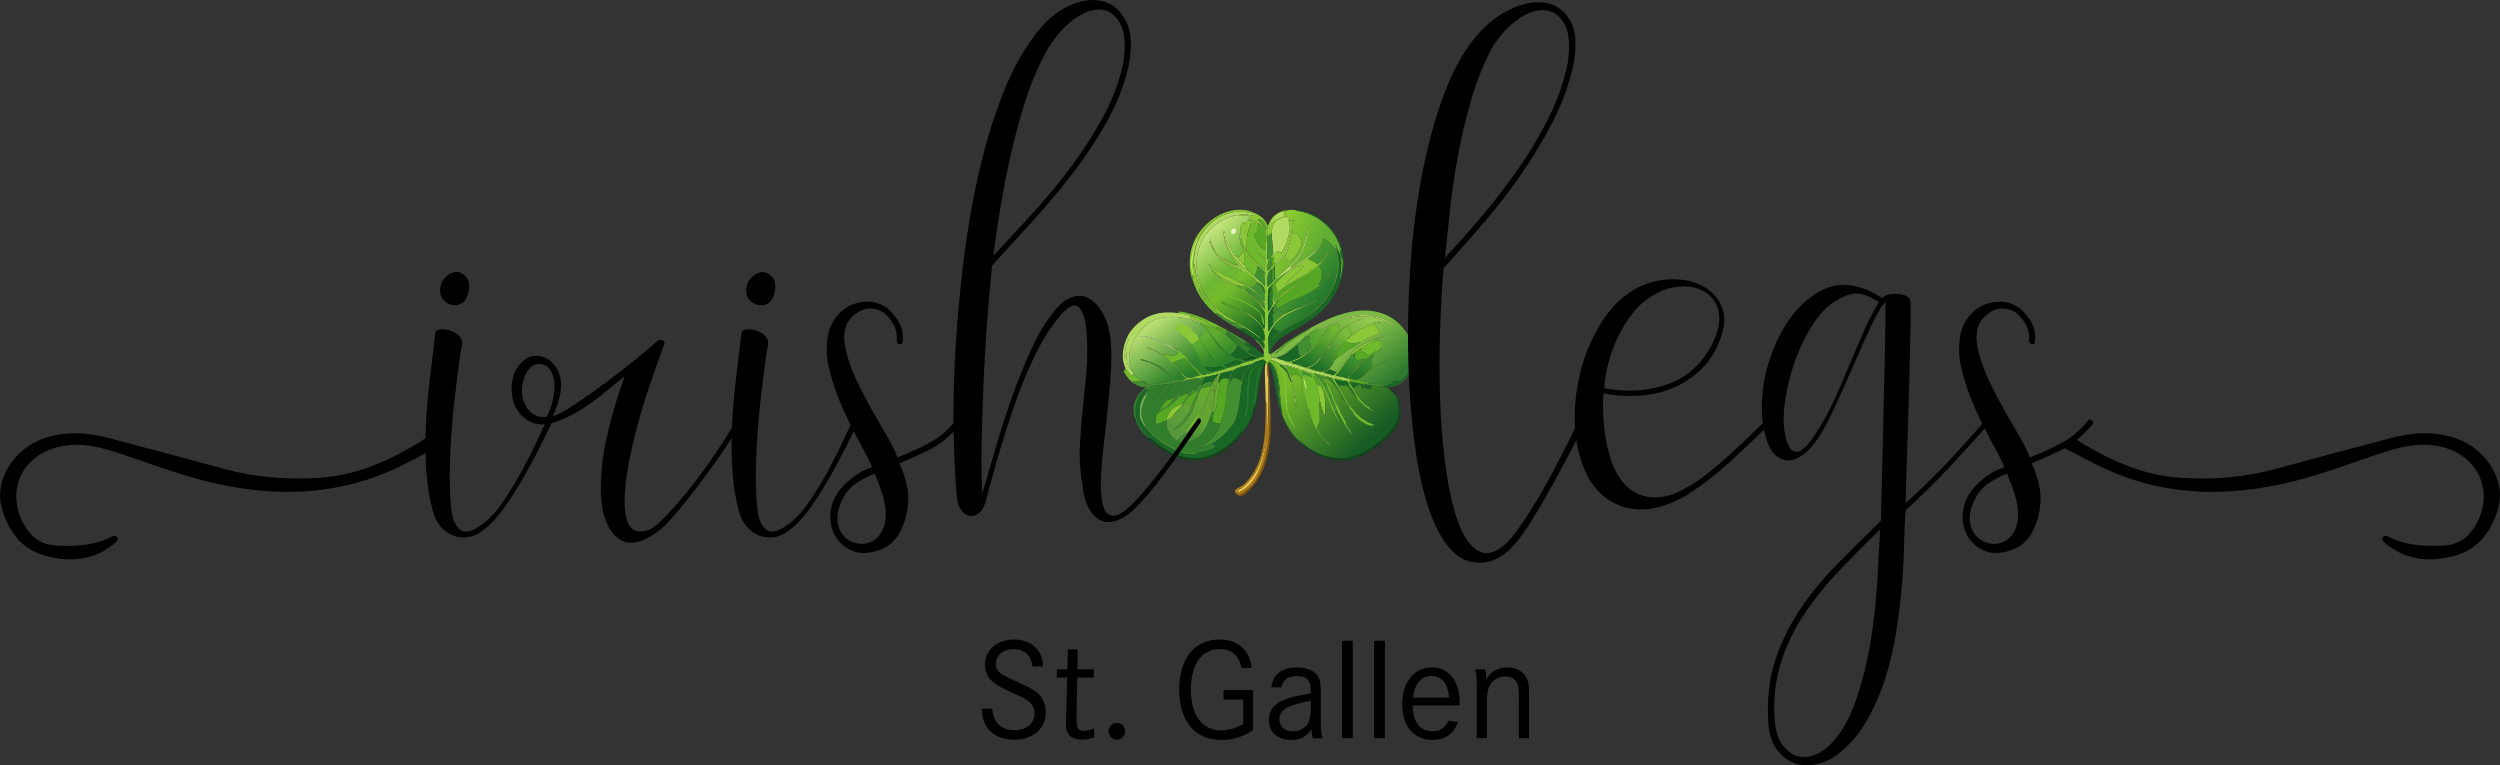 <?xml version="1.0" encoding="UTF-8"?>
<svg id="Ebene_2" xmlns="http://www.w3.org/2000/svg" xmlns:xlink="http://www.w3.org/1999/xlink" viewBox="0 0 885.52 271.1"><rect x="0" y="0" width="885.52" height="271.1" fill="#333333" stroke="none"/>
  <defs>
    <style>
      .cls-1 {
        fill: url(#Unbenannter_Verlauf_55);
      }

      .cls-2 {
        fill: #10451c;
      }

      .cls-3 {
        fill: #428f31;
      }

      .cls-4 {
        fill: #b17e15;
      }

      .cls-5 {
        fill: url(#Unbenannter_Verlauf_69);
      }

      .cls-6 {
        fill: #186725;
      }

      .cls-7 {
        fill: #f0f5d2;
      }

      .cls-8 {
        fill: #307d2c;
      }

      .cls-9 {
        fill: url(#Unbenannter_Verlauf_73);
      }

      .cls-10 {
        fill: url(#Unbenannter_Verlauf_65);
      }

      .cls-11 {
        fill: url(#Unbenannter_Verlauf_54);
      }

      .cls-12 {
        fill: url(#Unbenannter_Verlauf_70);
      }

      .cls-13 {
        fill: #76b058;
      }

      .cls-14 {
        fill: url(#Unbenannter_Verlauf_57);
      }

      .cls-15 {
        fill: url(#Unbenannter_Verlauf_56);
      }

      .cls-16 {
        fill: url(#Unbenannter_Verlauf_62);
      }

      .cls-17 {
        fill: #d2ef78;
      }

      .cls-18 {
        fill: #7c530c;
      }

      .cls-19 {
        fill: url(#Unbenannter_Verlauf_64);
      }

      .cls-20 {
        fill: #55a724;
      }

      .cls-21 {
        fill: url(#Unbenannter_Verlauf_52);
      }

      .cls-22 {
        fill: url(#Unbenannter_Verlauf_53);
      }

      .cls-23 {
        fill: url(#Unbenannter_Verlauf_71);
      }

      .cls-24 {
        fill: #8f6b16;
      }

      .cls-25 {
        fill: #cfe898;
      }

      .cls-26 {
        fill: url(#Unbenannter_Verlauf_59);
      }

      .cls-27 {
        fill: url(#Unbenannter_Verlauf_68);
      }

      .cls-28 {
        fill: #e3c555;
      }

      .cls-29 {
        fill: #8bc837;
      }

      .cls-30 {
        fill: #0e551d;
      }

      .cls-31 {
        fill: url(#Unbenannter_Verlauf_72);
      }

      .cls-32 {
        fill: #b1da63;
      }

      .cls-33 {
        fill: url(#Unbenannter_Verlauf_63);
      }

      .cls-34 {
        fill: #6eba2c;
      }
    </style>
    <linearGradient id="Unbenannter_Verlauf_59" data-name="Unbenannter Verlauf 59" x1="428.17" y1="83.3" x2="452.71" y2="110.85" gradientUnits="userSpaceOnUse">
      <stop offset="0" stop-color="#bfe27a"/>
      <stop offset=".37" stop-color="#6bb533"/>
      <stop offset=".51" stop-color="#75bd2c"/>
      <stop offset="1" stop-color="#196824"/>
    </linearGradient>
    <linearGradient id="Unbenannter_Verlauf_53" data-name="Unbenannter Verlauf 53" x1="452.12" y1="84.33" x2="465.01" y2="91.08" gradientUnits="userSpaceOnUse">
      <stop offset="0" stop-color="#88ca30"/>
      <stop offset="1" stop-color="#62ae32"/>
    </linearGradient>
    <linearGradient id="Unbenannter_Verlauf_62" data-name="Unbenannter Verlauf 62" x1="458.71" y1="99.16" x2="466.9" y2="106.08" gradientUnits="userSpaceOnUse">
      <stop offset="0" stop-color="#47982f"/>
      <stop offset="1" stop-color="#277a2c"/>
    </linearGradient>
    <linearGradient id="Unbenannter_Verlauf_52" data-name="Unbenannter Verlauf 52" x1="476.76" y1="125.09" x2="487.76" y2="138.69" gradientUnits="userSpaceOnUse">
      <stop offset="0" stop-color="#7dba45"/>
      <stop offset="1" stop-color="#2e7b2f"/>
    </linearGradient>
    <linearGradient id="Unbenannter_Verlauf_54" data-name="Unbenannter Verlauf 54" x1="480.04" y1="109.62" x2="468.85" y2="123.56" gradientUnits="userSpaceOnUse">
      <stop offset="0" stop-color="#94c94f"/>
      <stop offset="1" stop-color="#52a22e"/>
    </linearGradient>
    <linearGradient id="Unbenannter_Verlauf_55" data-name="Unbenannter Verlauf 55" x1="477.09" y1="118.09" x2="467.28" y2="130.18" gradientUnits="userSpaceOnUse">
      <stop offset="0" stop-color="#7cbd3c"/>
      <stop offset="1" stop-color="#1e7127"/>
    </linearGradient>
    <linearGradient id="Unbenannter_Verlauf_56" data-name="Unbenannter Verlauf 56" x1="484" y1="128.39" x2="481.21" y2="133.41" gradientUnits="userSpaceOnUse">
      <stop offset="0" stop-color="#398a30"/>
      <stop offset="1" stop-color="#217328"/>
    </linearGradient>
    <linearGradient id="Unbenannter_Verlauf_63" data-name="Unbenannter Verlauf 63" x1="471.41" y1="115.43" x2="461.75" y2="128.62" gradientUnits="userSpaceOnUse">
      <stop offset="0" stop-color="#72b833"/>
      <stop offset="1" stop-color="#1d7127"/>
    </linearGradient>
    <linearGradient id="Unbenannter_Verlauf_64" data-name="Unbenannter Verlauf 64" x1="479.26" y1="128.12" x2="477.06" y2="132.73" gradientUnits="userSpaceOnUse">
      <stop offset="0" stop-color="#3d8e30"/>
      <stop offset="1" stop-color="#247628"/>
    </linearGradient>
    <linearGradient id="Unbenannter_Verlauf_69" data-name="Unbenannter Verlauf 69" x1="432.24" y1="116.87" x2="437.21" y2="122.19" gradientUnits="userSpaceOnUse">
      <stop offset="0" stop-color="#5eab2e"/>
      <stop offset="1" stop-color="#398d2c"/>
    </linearGradient>
    <linearGradient id="Unbenannter_Verlauf_70" data-name="Unbenannter Verlauf 70" x1="418.86" y1="128.07" x2="421.25" y2="132.58" gradientUnits="userSpaceOnUse">
      <stop offset="0" stop-color="#43962d"/>
      <stop offset="1" stop-color="#287e28"/>
    </linearGradient>
    <linearGradient id="Unbenannter_Verlauf_65" data-name="Unbenannter Verlauf 65" x1="410.65" y1="113.3" x2="422.6" y2="129.23" gradientUnits="userSpaceOnUse">
      <stop offset="0" stop-color="#b7dd70"/>
      <stop offset="1" stop-color="#2c822a"/>
    </linearGradient>
    <linearGradient id="Unbenannter_Verlauf_71" data-name="Unbenannter Verlauf 71" x1="427.37" y1="118.96" x2="433.86" y2="127.49" gradientUnits="userSpaceOnUse">
      <stop offset="0" stop-color="#61af2d"/>
      <stop offset="1" stop-color="#2c812a"/>
    </linearGradient>
    <linearGradient id="Unbenannter_Verlauf_72" data-name="Unbenannter Verlauf 72" x1="425.3" y1="121.84" x2="428.55" y2="128.78" gradientUnits="userSpaceOnUse">
      <stop offset="0" stop-color="#5aaa2e"/>
      <stop offset="1" stop-color="#2f832a"/>
    </linearGradient>
    <linearGradient id="Unbenannter_Verlauf_68" data-name="Unbenannter Verlauf 68" x1="427.59" y1="139.41" x2="416.85" y2="154.18" gradientUnits="userSpaceOnUse">
      <stop offset="0" stop-color="#67ad2e"/>
      <stop offset="1" stop-color="#58973d"/>
    </linearGradient>
    <linearGradient id="Unbenannter_Verlauf_73" data-name="Unbenannter Verlauf 73" x1="424.58" y1="147.91" x2="419.19" y2="153.88" gradientUnits="userSpaceOnUse">
      <stop offset="0" stop-color="#63a433"/>
      <stop offset="1" stop-color="#438935"/>
    </linearGradient>
    <linearGradient id="Unbenannter_Verlauf_57" data-name="Unbenannter Verlauf 57" x1="461.49" y1="131.86" x2="484.55" y2="155.74" gradientUnits="userSpaceOnUse">
      <stop offset="0" stop-color="#74b92a"/>
      <stop offset="1" stop-color="#185c25"/>
    </linearGradient>
  </defs>
  <g id="txt_x5F_gallus">
    <g>
      <path d="M365.68,236.04c-.36-3.91-2.78-6.13-6.69-6.13-3.6,0-6.28,2.21-6.28,5.25,0,1.44.72,2.73,2.06,3.6q1.13.77,6.13,3.04c4.43,1.96,6.23,3.09,7.47,4.53,1.34,1.6,2.06,3.66,2.06,5.92,0,5.87-4.53,9.78-11.22,9.78-4.02,0-7.31-1.39-9.27-3.96-1.44-1.85-2.01-3.81-2.21-7.05h3.76c.36,4.94,3.09,7.62,7.88,7.62,4.17,0,7.1-2.47,7.1-5.92,0-1.7-.67-3.04-2.06-4.22-1.08-.93-1.96-1.39-5.35-2.88-3.55-1.6-5.82-2.83-7-3.76-2.11-1.65-3.19-3.81-3.19-6.38,0-5.2,4.32-8.96,10.35-8.96,3.66,0,6.69,1.39,8.49,3.91,1.13,1.54,1.6,3.09,1.75,5.61h-3.76Z"/>
      <path d="M387.41,237.07v2.93h-5.82l-.26,12.36v2.52c0,3.09.57,3.96,2.73,3.96,1.08,0,2.42-.31,3.5-.88v3.19c-1.65.62-2.83.82-4.32.82-2.37,0-4.17-.77-4.99-2.21-.52-.82-.67-1.75-.67-3.55,0-.46,0-1.29.05-2.06.05-1.03.05-1.7.05-1.91l.31-12.25h-3.66v-2.93h3.76l.15-7.05h3.5l-.1,7.05h5.77Z"/>
      <path d="M398.58,259.06c0,1.6-1.34,2.93-2.99,2.93s-2.93-1.34-2.93-2.93c0-1.7,1.34-2.99,2.99-2.99s2.93,1.34,2.93,2.99Z"/>
      <path d="M443.84,244.44v14.11c-3.24,2.37-7.1,3.55-11.33,3.55-9.27,0-14.83-6.69-14.83-17.87s5.56-17.71,14.31-17.71c6.44,0,10.61,3.66,11.38,10.09h-3.6c-1.03-4.58-3.5-6.69-7.77-6.69-6.33,0-10.19,5.41-10.19,14.36s3.91,14.42,10.76,14.42c2.62,0,5.25-.77,7.77-2.26v-8.65h-6.95v-3.35h10.45Z"/>
      <path d="M450.33,243.46c.51-4.58,3.71-7.05,9.11-7.05,3.96,0,6.9,1.49,7.83,4.02.46,1.24.57,2.42.57,5.46v9.16c0,3.96.1,4.74.67,6.44h-3.45c-.36-1.13-.41-1.7-.57-3.29-1.44,2.63-3.81,3.91-7.16,3.91-4.79,0-7.88-2.78-7.88-7.05,0-3.4,1.96-5.92,5.66-7.31,2.37-.88,4.63-1.39,9.16-2.16v-1.03c0-3.66-1.39-5.05-4.99-5.05-3.14,0-4.89,1.24-5.41,3.96h-3.55ZM464.28,248.25c-8.24,1.44-11.12,3.19-11.12,6.54,0,2.52,1.91,4.27,4.74,4.27,2.32,0,4.33-1.08,5.41-2.88.67-1.18.98-2.88.98-5.51v-2.42Z"/>
      <path d="M479.16,226.98v34.49h-3.81v-34.49h3.81Z"/>
      <path d="M490.54,226.98v34.49h-3.81v-34.49h3.81Z"/>
      <path d="M500.37,249.89c.15,5.92,2.63,9.11,7.05,9.11,2.68,0,4.27-1.03,5.66-3.71l3.35.41c-1.49,4.22-4.58,6.38-9.06,6.38-6.54,0-10.71-4.89-10.71-12.56s4.12-13.13,10.5-13.13c6.02,0,9.88,4.89,9.88,12.46,0,.15,0,.57-.05,1.03h-16.63ZM513.29,247.06c-.41-4.94-2.63-7.62-6.28-7.62s-5.82,2.63-6.54,7.62h12.82Z"/>
      <path d="M525.96,237.07c.36,1.03.51,2.01.51,3.55,1.65-2.83,4.12-4.22,7.36-4.22s5.92,1.49,7,3.96c.67,1.6.77,2.27.77,7.11v14h-3.6v-13.8c0-3.6-.1-4.48-.62-5.66-.72-1.54-2.21-2.42-4.27-2.42-2.16,0-4.12,1.08-5.25,2.88-.82,1.29-1.18,2.99-1.18,5.35v13.64h-3.6v-16.11c0-5.82,0-6.02-.57-8.29h3.45Z"/>
    </g>
  </g>
  <g id="leaf">
    <g id="Generatives_Objekt">
      <g>
        <g>
          <path class="cls-28" d="M448.84,128.92c-.23,1.02.35,5.16.38,6.57.11,4.72.09,9.52-.13,14.23-.38,8.19-1.77,20.69-10.21,24.64-.05-.16-.79-.49-.77-.57.03-.11.89-.24,1.98-1.09,7.4-5.77,8.88-16.65,8.75-25.47,0-.1-.25-.03-.26-.13-.04-1.79.21-4.57-.26-5.17,0-2.29-.56-11.56-.13-12.77.11-.32.42-.74.64-.26Z"/>
          <path class="cls-18" d="M445.26,170.29c-.92,1.38-4.34,5.71-6.06,5.49-.2-.03-.77-.47-.96-.64l.13-.13c1.01,1.01,4.77-2.78,5.49-3.64,4.28-5.16,5.86-14.92,5.75-21.51.27.1.36-.9.38-1.21.29-3.65-.57-7.39-.26-11.04.51,10.63,1.71,23.38-4.47,32.68Z"/>
          <path class="cls-4" d="M438.88,174.37c-.18.08-1.22-.07-.51.64l-.13.13c-2.1-1.85.3-1.95,2.23-3.45.82-.64,1.11-1.08,1.72-1.79,6.38-7.31,6.12-18.77,6.13-27.96.47.6.22,3.38.26,5.17,0,.1.25.03.26.13.13,8.82-1.34,19.7-8.75,25.47-1.09.85-1.94.98-1.98,1.09-.03.08.71.42.77.57Z"/>
          <path class="cls-24" d="M449.22,128.54c-.02,1.42.39,6.61.51,9.06-.32,3.65.54,7.39.26,11.04-.02.31-.11,1.32-.38,1.21,0-.18.04-1.53-.06-1.53-.22.72.24,1.55-.45,1.4.22-4.71.24-9.52.13-14.23-.03-1.41-.61-5.55-.38-6.57.05-.2.1-.49.38-.38Z"/>
          <path class="cls-4" d="M449.6,149.86c.12,6.59-1.46,16.35-5.75,21.51-.72.86-4.48,4.65-5.49,3.64-.71-.71.33-.55.51-.64,8.44-3.95,9.83-16.45,10.21-24.64.68.14.22-.68.45-1.4.11,0,.06,1.35.06,1.53Z"/>
          <g>
            <path class="cls-34" d="M433.39,112.33c-1.15-.59-2.96-2.08-2.55-.89-3.92-3.23-7-7.33-8.43-12.26.38-.55-.36-1,.19-1.66.14-.08.27,1.55.32,1.72.63,2.11,2.44,5.57,4.09,7.15.08-.18-1.86-2.7-2.04-3.45-.71-2.9,2.49,3.24,3.19,4.09.61.73,3.04,2.33,2.87,3.26,1.11.8,3.05,1.94,2.36,2.04Z"/>
            <path class="cls-6" d="M441.18,116.28c3.81,2.21,3.34,2.21,5.62,3.83.95,1.27,1.59,1.67.96,3.57-.75-1.37-1.77-2.44-2.94-3.45l-.06.26c-2-1.69-5.13-3.23-7.4-4.72.02-.67,1.13.61,1.21.64.13.04,2.14-.28,2.62-.13Z"/>
            <path class="cls-3" d="M441.18,116.28c-.47-.15-2.49.16-2.62.13-.08-.02-1.2-1.3-1.21-.64-.67-.44-1.37-.83-2.04-1.28-.1-.46.44.09.7,0,.14-.05.54-.5.57-.51.81-.24,3.67,1.76,4.6,2.3Z"/>
            <path class="cls-3" d="M433.39,112.33c1.07.55,2.21.97,3.19,1.66-.04.01-.43.46-.57.51-.26.09-.81-.46-.7,0-1.52-1.01-3.05-1.9-4.47-3.06-.41-1.19,1.4.3,2.55.89Z"/>
            <path class="cls-34" d="M445.65,79.64c-.18.72-.09,1.61-.13,2.36-.39.58-1.25.82-1.28.89-.13.31,1.02,2.72,1.28,3.13-.65.33,1.75,2.37,2.94,3l-.06,3.13c-1.22-1.19-2.55-2.31-3.89-3.38l3.83,3.7-.19,3.13c-2.64-2.27-4.9-3.96-6.7-7.02.22-1.64.12-3.83.38-5.36.08-.49,1.26-4.24,1.47-4.34.12-.06,2.23.35,2.36.77Z"/>
            <path class="cls-32" d="M438.37,76.2c-1.27.18-1.52.11-1.6.13-.11.03-.02.23-.13.26-10.88,2.92-15.39,14.41-11.43,24.64,0,.09-.18.26-.19.26-.58-.26-2.09-6.93-1.72-7.98h-.26c-.33,3.1-.37-2.14.38-5.36,2.13-9.08,11.51-15.6,20.75-12.32.26,1.18-1.46-.15-4.85.13-.05,0-.74.22-.96.26Z"/>
            <path class="cls-20" d="M445.52,86.03c-.26-.41-1.41-2.82-1.28-3.13.03-.07.89-.32,1.28-.89.04-.75-.05-1.64.13-2.36.06-.26.02-.47.19-.64.99-.12,3.48,4.6,1.34.45l-1.79-1.92c3.55-.28,3.95,4.98,2.68,3.96.56.78.69,2.84.64,3.83,0,.04-.37.12-.38.26-.16,2.26.64,3.97-1.47,2.11-.39-.34-1.06-1.21-1.34-1.66Z"/>
            <path class="cls-34" d="M440.28,87.3c1.29,3.07,3.14,4.67,5.49,6.89-.56-.06-.3.7-.51,1.47-.5,1.82-1.18,1.46,0,2.87-1.35-1.26-2.77-2.54-4.09-3.83-.3-.3-.6-.6-.89-.89.61-.96.62-3.51.38-4.72-.06-.31-1.11-2.36-1.15-2.49-.52-1.87-1.05-7.55-.26-2.04.3.94.64,1.84,1.02,2.74Z"/>
            <path class="cls-29" d="M434.92,98.03c2.08,1.1,4.2,2.03,6.26,3.19-.7,1.01-2.95-.65-3.06,0-3.15-1.73-6.05-2.47-8.55-5.49-.23-.28-1.62-2.02-1.34-2.17,1.83,2.08,4.32,3.2,6.7,4.47Z"/>
            <path class="cls-3" d="M441.05,102.62l1.53-.64c2.49,1.57,6.3,4.33,5.43,7.66-1.92-2.76-4.37-4.95-6.96-7.02Z"/>
            <path class="cls-3" d="M445.77,94.2c.78.74,1.97,1.32,2.55,2.36-.75.75.32,4.55-.32,4.66-.7-1.13-1.79-1.79-2.74-2.68-1.18-1.42-.5-1.05,0-2.87.21-.77-.05-1.53.51-1.47Z"/>
            <path class="cls-29" d="M440.92,78.75c-.02,1.38,0,3.52.89,4.47-.26,1.54-.17,3.72-.38,5.36-.07-.12-.59-.7-.89-1.4-.77-1.78-2.07-7.18-.19-8.43.23-.16.55,0,.57,0Z"/>
            <path class="cls-3" d="M445.52,99.94c.96,1.31,1.9,2.59,2.55,4.09.08,5.15.54,1.87-4.85-2.17,1.18-.17,1.85-.79,1.79-2.04.3-.24.27.06.51.13Z"/>
            <path class="cls-17" d="M433.13,91.64c1.96,1.61,4.91,2.65,7.09,3.96.63.38,1.81,1.18,1.09.89-.28-.18-.74-.28-1.09-.26-.18-.65-1.16-.86-1.85-1.28-4.14-2.46-7.37-2.91-9.7-9.7-.22-1.94-.02-.44.26.32.76,2.09,2.48,4.65,4.21,6.06Z"/>
            <path class="cls-20" d="M441.18,101.22c.5.28.85.42,1.4.77l-1.53.64c-.77-.16-2.07-.93-2.94-1.4.11-.65,2.36,1.01,3.06,0Z"/>
            <path class="cls-8" d="M448.07,104.03c-.66-1.49-1.6-2.77-2.55-4.09.7.18,2.08,1.26,2.43,1.98.02.05-.22.53.26.89.06.75-.13,1.08-.13,1.21Z"/>
            <g>
              <path class="cls-29" d="M448.96,79.77c.05.18.05.91-.13,1.09.52.04.11,1.09.13,2.87.03,2.69.08,5.42-.13,8.11.13.35,1.7-1.45,1.79-1.6l.38.13c-.18.46-.01.47,0,.77-.57-.22-.35.12-.38.13-.18.02-.12-.29-.19-.26-1.5.72-1.49,3.35-1.47,4.79.9-.21,1.1-.91,1.28-1.09.43-.41.94-.77,1.28-1.28.03.02.09-.01.13,0,.33.1.36-.42.51.13-.13.15-.29.24-.51.51-.19.22-.35.38-.51.64-.16.25-.4.77-.64.77l-.06-.26c-2.08,1.86-1.34,3.75-1.47,6.32.99-.54,1.74-1.85,2.68-2.74.08-.07.31-.18.38-.26.67.07.17.02.13.51-.68.63-.96.94-1.53,1.66-.17.21-.35.38-.51.64-.03.05-.51.49-.77.96-.46,2.6-.18,5.27-.26,7.92.16.16.73-.72.89-.96.77-1.14.54-1.39.89-1.85-.32-.84-.12-1.54-.13-2.49.14-.12.27-.09.38-.13.12,4.11.76,1.22,3.51-1.02,1.95-1.59,6.87-4.51,9.32-5.75-3.63,2.72-7.88,4.73-11.04,8.04-.78.82-1.41,1.61-2.04,2.55-2.61,3.91-1.36,3.99-1.66,8.62h.26c.57-.92,1.11-1.9,1.79-2.74,1.15-1.44,2.41-2.73,4.09-3.45,1.66-.94,3.43-1.54,5.17-2.3.01,0,.11.19.26.13.04-.02.6-.49.64-.51.01,0,.12.19.26.13.34-.15.84-.62.89-.64.01,0,.12.19.26.13,1.52-.69,3.07-1.73,4.53-2.23-5.04,3.56-12.72,4.63-16.21,9.77-2.84,4.17-1.61,4.62-1.79,9.38l.32.45.19-.13c-.07.36.24.23.26.26.14.18.32.75.32,1.02l1.85.26c.43.46,1.62.58,2.36.77.11.03.47.54,2.17.51,1.34-.56,2.51-.86,3.89-1.66,1.44-.82,2.91-1.77,3.96-3.06,2.34-2.51,4.37-5.29,6.57-7.92l.06.26c-4.16,4.92-7.08,10.8-13.85,12.51l.64.64c1.24.14,2.7.71,4.09,1.28h.89c.68-.58,1.34-.47,2.17-1.02,1.19-.79,2.09-2.19,3.13-3.13,2.06-2.84,3.7-6.01,6.13-8.55l-.13-.19c.55.02,1.33-1.02,1.72-1.28.07-.05,1.01-.34,1.09-.38-3.28,2.17-4.19,4.08-6.26,6.96-.02.03.27.22-.13.77-.2.28-.44.11-.64.38-1.87,2.62-3.36,5.69-6.77,6.64,2.34.7,4.75,2.2,7.09.57.72-.55,1.06-1.6,1.6-1.92-.24.38-.83,1.62-1.15,1.92-.53.49-1.44.67-1.98,1.15,1.16.08,2.21.55,3.45.89.29-.45.7-.66,1.09-1.02,1.12-1.05,2.78-3.48,3.96-4.92.01-.01-.21-.13,0-.38.27-.32,1.74-1.01,1.4-1.66,3.14-2.88,7.01-4.73,11.17-5.68.05.47-2.23.69-3.51,1.4-1.44.93-2.89,1.89-4.34,2.81-.08.05.54-.94-1.34.89-.04.04-.61-.04-.83.77-.51-.12-.99.52-1.4.96-2.02,2.14-3.25,4.95-5.49,6.89,1.24.43,3.55.55,3.32.96-2.37.22-7.13-1.69-9.64-2.17-.42-.08-1.28.42-1.53-.64,0,.43-1.68-.13-2.04-.26-1.04-.36-2.17-1.24-2.43-.77-.1-.71-.31-.1-.38-.13-.13-.04,0-.34-.13-.38-.03,0-.23.26-.26.26-.13-.04,0-.34-.13-.38-.05-.02,0,.48-.77-.26-1.33.03-1.19-.36-1.28-.38-.03,0-.23.26-.26.26-.13-.04,0-.34-.13-.38-.02,0-.23.26-.26.26-.13-.04,0-.34-.13-.38-.03-.01-.61.14-.64.13-.04-.01-.42-.44-.64-.51-.02,0-.1.18-.26.13-1.98-.66-5.58-2.51-5.3-.77-.15-.01-.96.34-1.09.51-.17.24.08.25.06.38,0,.04,0,.09,0,.13-.28-.1-.34.18-.38.38-.22-.49-.52-.07-.64.26h-.13c.49-1.74.25-.89,0-1.4-.35-.73-.57-.77-.89-1.4.03-.01.22.07.51-.32.04-.23-.14-.12-.26-.32,1.23-1.3-1.44-4.18-2.68-5.23l.06-.26c1.17,1.01,2.19,2.08,2.94,3.45.64-1.9,0-2.3-.96-3.57.65.46.95.85,1.02.7.49-2.46-.23-4.23-1.79-6.13-1.82-2.22-4.46-3.63-7.02-4.79l.38-.13c1.84.9,3.37,1.4,5.04,2.81,2.45,2.06,2.82,3.48,3,3.64,1.26,1.14.18-3.11.64-5.62-.61-.69-1-1.55-1.53-2.3-.6-.84-3.36-3.7-4.15-4.28-2.17-1.58-2.19-.94-2.3-1.02-.13-.21.03-.48-.26-.64-1.92-1.08-5.38-2.29-7.53-3.45.95-.38-3.58-2.42-2.74-3.19,2.51,3.02,5.41,3.76,8.55,5.49.87.48,2.17,1.25,2.94,1.4,2.59,2.08,5.04,4.27,6.96,7.02.87-3.33-2.94-6.09-5.43-7.66-.55-.35-.91-.48-1.4-.77-2.05-1.16-4.18-2.09-6.26-3.19l.32-.26,7.98,4.09c5.4,4.04,4.93,7.32,4.85,2.17,0-.13.19-.46.13-1.21-.48-.36-.23-.85-.26-.89-.35-.72-1.73-1.79-2.43-1.98-.24-.06-.21-.36-.51-.13-.03-.55-.52-.79-.83-1.15-.81-.41-2.72-2.07-2.87-2.17.72.29-.45-.51-1.09-.89-2.17-1.3-5.12-2.35-7.09-3.96.12,0,.17-.19.32-.13.35.15,2.54,1.69,3.45,2.04.08.03.91-.15,1.53.64l.19-.19c-2.69-3.48-5.37-7.46-5.23-12.06.37,3.69,1.86,6.93,4.21,9.77.33.4,3.14,3.38,3.38,3.38.03,0,.14-.31.19-.38,1.31,1.29,2.73,2.57,4.09,3.83.96.89,2.05,1.55,2.74,2.68.64-.11-.43-3.91.32-4.66-.58-1.04-1.77-1.62-2.55-2.36-2.35-2.22-4.2-3.82-5.49-6.89l.26-.13c.31.71.82,1.28.89,1.4,1.8,3.06,4.07,4.75,6.7,7.02l.19-3.13-3.83-3.7c1.35,1.08,2.67,2.19,3.89,3.38l.06-3.13c-1.18-.63-3.59-2.67-2.94-3,.28.45.95,1.31,1.34,1.66,2.1,1.86,1.3.15,1.47-2.11,0-.13.38-.21.38-.26.05-.99-.08-3.05-.64-3.83,1.27,1.02.87-4.24-2.68-3.96l1.79,1.92c2.14,4.15-.35-.56-1.34-.45-.17.17-.13.38-.19.64-.13-.42-2.24-.83-2.36-.77-.2.1-1.38,3.85-1.47,4.34-.9-.95-.91-3.09-.89-4.47.45-.14.92-.1.96-.13.15-.11,0-.49.06-.64,1.79-.21,3.64,1.78,3.83.83.04-.17-1.51-1.06-2.43-1.21.18-.59-.95-.55-1.02-.7-.11-.23.56-.31-.06-.57l-3.89-.13c.22-.03.91-.25.96-.26,3.39-.27,5.11,1.05,4.85-.13-9.23-3.28-18.62,3.24-20.75,12.32-.75,3.22-.71,8.47-.38,5.36h.26c-.37,1.05,1.14,7.72,1.72,7.98.01,0,.19-.16.19-.26.22.56,1.75,3.4,2.17,4.02,1.54,2.28,4.79,5.14,7.09,6.7,3.27,2.22,10.16,5.27,12.32,8.17-2.28-1.62-1.81-1.62-5.62-3.83-.92-.54-3.78-2.54-4.6-2.3-.99-.69-2.12-1.11-3.19-1.66.69-.1-1.25-1.24-2.36-2.04.16-.92-2.27-2.53-2.87-3.26-.71-.85-3.9-6.98-3.19-4.09.18.74,2.12,3.26,2.04,3.45-1.65-1.57-3.46-5.04-4.09-7.15-.05-.17-.18-1.81-.32-1.72-.55.66.18,1.11-.19,1.66-2.14-7.37-.61-14.5,5.04-19.79,3.63-3.4,8.47-5.59,13.53-4.98,2.83.34,7.2,2.34,7.98,5.36Z"/>
              <path class="cls-17" d="M437.22,90.49c1.15,1.59,1.79,2.04,3.06,3.32.3.3.59.6.89.89-.05.08-.16.38-.19.38-.24,0-3.05-2.99-3.38-3.38-2.35-2.83-3.84-6.08-4.21-9.77.1,0,.18-.04.26.06.27.38-.05,3.47,3.57,8.49Z"/>
              <path class="cls-17" d="M424.13,84.49c.47-.14-.62,1.89-.83,2.62-.7,2.44-1.16,5.37-1.02,7.92.02.4.52,2.34.19,2.23-1.28-4.26-.23-8.86,1.66-12.77Z"/>
              <path class="cls-29" d="M443.35,77.6c.91.16,2.46,1.04,2.43,1.21-.19.95-2.04-1.04-3.83-.83.28-.74.49-.54,1.4-.38Z"/>
              <path class="cls-32" d="M448.26,114.5c.59,2-.15,4.01-.06,1.47l.06-1.47Z"/>
            </g>
            <path class="cls-29" d="M440.67,89.09c.24,1.22.23,3.76-.38,4.72-1.27-1.28-1.91-1.73-3.06-3.32.5-.63.87.64,1.34.64.71,0,1.35-2.17,2.11-2.04Z"/>
            <g>
              <path class="cls-26" d="M438.37,76.2l3.89.13c.62.26-.04.34.06.57.07.15,1.2.11,1.02.7-.91-.16-1.12-.36-1.4.38-.06.15.09.53-.06.64-.04.03-.5-.01-.96.13-.03,0-.34-.16-.57,0-1.88,1.24-.58,6.65.19,8.43l-.26.13c-.38-.91-.72-1.81-1.02-2.74-.8-5.51-.27.17.26,2.04.04.13,1.09,2.18,1.15,2.49-.75-.13-1.39,2.04-2.11,2.04-.47,0-.84-1.27-1.34-.64-3.63-5.02-3.3-8.11-3.57-8.49-.07-.1-.15-.07-.26-.06-.14,4.6,2.54,8.58,5.23,12.06l-.19.19c-.62-.79-1.45-.61-1.53-.64-.91-.36-3.09-1.9-3.45-2.04-.15-.06-.19.13-.32.13-1.73-1.42-3.45-3.98-4.21-6.06-.28-.76-.48-2.26-.26-.32-.66,1.21-.05.57.13.83.32.48.11.85.13.89,1.1,2.39,2.83,4.71,5.04,6.19.28.19,4.4,2.49,4.4,1.79.69.41,1.67.62,1.85,1.28.34-.02.8.08,1.09.26.15.1,2.06,1.76,2.87,2.17.31.36.8.6.83,1.15.06,1.25-.61,1.88-1.79,2.04l-7.98-4.09-.32.26c-2.38-1.27-4.88-2.38-6.7-4.47-.28.15,1.11,1.89,1.34,2.17-.84.78,3.7,2.82,2.74,3.19,2.16,1.16,5.61,2.37,7.53,3.45.29.16.12.43.26.64.11.08.13-.56,2.3,1.02.79.58,3.55,3.44,4.15,4.28.53.74.92,1.61,1.53,2.3-.46,2.51.62,6.75-.64,5.62-.18-.16-.55-1.58-3-3.64-1.67-1.41-3.21-1.91-5.04-2.81-2.25-1.11-4.62-1.99-6.83-3.19-.7,1.13,4.8,2.58,6.45,3.32,2.56,1.15,5.21,2.57,7.02,4.79,1.56,1.9,2.28,3.67,1.79,6.13-.07.15-.37-.24-1.02-.7-2.16-2.9-9.05-5.95-12.32-8.17-2.3-1.56-5.55-4.42-7.09-6.7-.42-.62-1.95-3.46-2.17-4.02-3.97-10.23.54-21.72,11.43-24.64.11-.03.02-.23.13-.26.08-.02.32.06,1.6-.13Z"/>
              <path class="cls-20" d="M439.39,109.77l-.38.13c-1.65-.74-7.14-2.19-6.45-3.32,2.21,1.2,4.58,2.09,6.83,3.19Z"/>
              <path class="cls-34" d="M426.69,97.9c1.81,2.71,4.53,4.54,7.28,6.13,1.9.49,3.27,1.53,5.36,2.04,3.81,2.13,8.4,3.39,8.49,9.13-.8-.31-.82-2.95-1.4-4.21-5.65-5.63-15.18-5.12-19.72-13.09Z"/>
              <path class="cls-29" d="M438.37,94.96c0,.7-4.13-1.6-4.4-1.79-2.21-1.48-3.94-3.8-5.04-6.19-.02-.04.19-.42-.13-.89-.17-.26-.79.38-.13-.83,2.33,6.79,5.56,7.24,9.7,9.7Z"/>
              <path class="cls-7" d="M436.9,80.92c1.5-.24.86,2.32-.38,1.92-.76-.25-.31-1.8.38-1.92Z"/>
            </g>
          </g>
          <g>
            <path class="cls-22" d="M459.31,74.41l-.06.26c5.6.59,11,4.28,13.85,9.13.82,1.39,1.28,3.01,1.92,4.47-.68,1.4.52,2.99.64,4.34.19,2.11-1.01,7.1-1.02,5.36,0-.54.9-4.43.13-7.53-.08-.33-.83-1.67-1.02-2.11-.07-.16-.4-1.57-.57-1.53-.25.51.05.43.06,1.15l-.19.64c-1-1.64-2.35-3.26-4.09-4.09-.34.33-.42.85-.45.89-1.2,1.14-1.33,2.31-3.38,4.21-.74.69-7.34,5.39-7.79,5.23-.84-.29,1.89-2.28,2.87-3.64,1.85-2.54,3.25-7.51,3.13-10.66-.47,1.01-.2,2.58-.83,3.51-.03,1.13-1.3,4.79-1.79,5.62-1.62,2.76-6.23,6.56-8.68,8.87-.08.07-.31.18-.38.26-.3-1.17-.17-3.38,0-4.72.22-.27.38-.36.51-.51,1.57-1.78,2.91-2.59,4.21-5.87-.19.61-1.33,3.42-1.28,3.64.02.09,1.11,1.06,1.21,1.09,1.96.43,4.6-5.09,4.66-5.68.13-1.19-.9-4.95-3.32-4.02.18-1.2.19-2.49.26-3.7.02-.35.11-.66,0-1.02.07,0,1.5.16.45-.26-.19-.07-1.58.16-1.66.13-.21-.09.15-.38.06-.45-.18-.14-.31.19-1.02-.7-.06-.08-.93-1.63-.89-1.72.12-.34,1.14-.13,1.28-.57,1.16-.15,2.04-.11,3.19,0Z"/>
            <path class="cls-6" d="M449.86,125.22l-.19.13-.32-.45c.18-4.76-1.05-5.21,1.79-9.38-.2,1.48,1.07,1.36,2.17,1.92-.61.97-1.87,1.47-2.55,2.36-1.36,1.78,1.29-.96,1.6-1.21,3.67-3,9.5-4.96,13.92-8.81,4.74-4.13,8.14-10.51,7.98-16.92-.01-.46-.53-4.16-.64-4.53h.13c.19.44.94,1.78,1.02,2.11.77,3.11-.13,6.99-.13,7.53,0,1.74,1.21-3.25,1.02-5.36-.12-1.35-1.32-2.94-.64-4.34-.64-1.46-1.1-3.08-1.92-4.47-2.85-4.85-8.25-8.54-13.85-9.13l.06-.26c8.72.85,16.12,8.84,16.6,17.55.33,6.16-2.59,12.82-6.77,17.24-7.29,7.72-18.07,9.28-19.28,16.02Z"/>
            <path class="cls-16" d="M473.22,87.94c.03,2.35.36,3.31.38,3.89.11,3.22-.24,6.19-1.4,9.19-3.21,8.27-11.55,12.47-18.89,16.41-1.11-.56-2.37-.43-2.17-1.92,3.49-5.14,11.17-6.21,16.21-9.77-1.47.51-3.01,1.54-4.53,2.23-.14.06-.24-.13-.26-.13-.05.02-.55.49-.89.64-.14.06-.24-.13-.26-.13-.04.02-.6.49-.64.51-.14.06-.24-.13-.26-.13-1.74.76-3.51,1.35-5.17,2.3-1.16-.45-2.17-1.76-2.81-1.4.03-.03-.1-.18.45-.64,4.56-3.17,10.2-4.06,14.43-7.79.9-.8,3.27-3.39,3.64-4.4.54-1.48-1.35,1.79-1.92,2.43-.25.28-1.99,2-2.17,1.66,1.42-1.95,1.62-4.85.13-6.83,1.41-1.34,3.25-3.71,3.64-5.62-.65.97-1.01,2.19-1.72,3.13-.85,1.12-1.61,1.45-2.43,2.11-1.09-1.31-3.27-1.52-3.19-2.17,2.87-2.23,3.31-3.17,5.11-6.13.03-.04.1-.57.45-.89,1.74.83,3.08,2.45,4.09,4.09l.19-.64Z"/>
            <path class="cls-20" d="M452.54,109.64c-.4.35-1.06.91-1.4,1.28v-.13c2.41-2.5.63-1.7.77-3,.07-.69,1.3-1.36,1.02-1.72,3.16-3.31,7.41-5.32,11.04-8.04-2.45,1.24-7.37,4.16-9.32,5.75-2.75,2.24-3.39,5.13-3.51,1.02.47-.16,2.16-1.92,2.87-2.43,4-2.85,9.1-4.51,13.09-8.3,1.49,1.98,1.29,4.88-.13,6.83.18.34,1.92-1.38,2.17-1.66.56-.63,2.45-3.91,1.92-2.43-.37,1.02-2.74,3.61-3.64,4.4-4.22,3.73-9.86,4.62-14.43,7.79-.55.46-.42.61-.45.64Z"/>
            <path class="cls-32" d="M457.9,77.98c-.57,0-1.11.03-1.66.19,2.18,2.61-1.79,10.99-2.36,11.17-.47.15-1-.56-1.28-.51-.11.02-1.55,1.43-1.6,1.53l-.38-.13c.17-.27.33-.51.38-.83-.2-2.25-.51-4.57-.51-6.83,0-3.86,1.54-5.05,5.23-5.87.71.89.84.57,1.02.7.09.07-.27.36-.06.45.08.03,1.47-.2,1.66-.13,1.06.42-.37.26-.45.26Z"/>
            <path class="cls-29" d="M457.9,77.98c.11.36.02.67,0,1.02-.61.47-.18.89-.26,1.85-.36,4.75-2.23,9.54-6,12.58-.04-.01-.1.02-.13,0-.02,0,.03-.14-.26-.06.1-.79-.22-1.46-.26-2.23-.01-.29-.18-.31,0-.77.04-.1,1.49-1.51,1.6-1.53.28-.04.8.66,1.28.51.57-.18,4.54-8.56,2.36-11.17.55-.16,1.09-.19,1.66-.19Z"/>
            <path class="cls-32" d="M468.5,85.39c-1.8,2.96-2.24,3.9-5.11,6.13-2.5,1.95-5.44,3.3-8.04,5.11-1.1.76-2.2,1.52-3.19,2.43.05-.49.55-.44-.13-.51,2.45-2.31,7.06-6.12,8.68-8.87.49-.83,1.76-4.49,1.79-5.62.63-.93.36-2.5.83-3.51.12,3.15-1.28,8.12-3.13,10.66-.99,1.36-3.71,3.35-2.87,3.64.44.16,7.05-4.55,7.79-5.23,2.05-1.9,2.18-3.07,3.38-4.21Z"/>
            <path class="cls-3" d="M450.5,82.58c0,2.26.31,4.58.51,6.83-.06.32-.21.56-.38.83-.09.14-1.65,1.95-1.79,1.6.21-2.69.16-5.41.13-8.11.76-.2,1.23-1.44,1.53-1.15Z"/>
            <path class="cls-3" d="M455.35,111.05c-1.68.72-2.93,2.01-4.09,3.45-1.03.58-.3-1.92-.38-2.36-.05-.3-1.09.2.26-1.21.35-.36,1-.93,1.4-1.28.63-.35,1.65.96,2.81,1.4Z"/>
            <path class="cls-6" d="M451.14,110.79v.13c-1.35,1.41-.31.92-.26,1.21.08.44-.64,2.94.38,2.36-.68.84-1.21,1.83-1.79,2.74h-.26c.3-4.62-.95-4.71,1.66-8.62.68.15-.31,1.86.26,2.17Z"/>
            <path class="cls-20" d="M455.35,96.88c-.5.39-3.54,3.37-3.57,3.77l.77,2.55-1.4,1.6c-.11.04-.24.01-.38.13-.02-1.39-.23-2.82-.13-4.21.57-.72.85-1.03,1.53-1.66.99-.91,2.09-1.66,3.19-2.43v.26Z"/>
            <path class="cls-8" d="M451.65,98.79c-.94.89-1.69,2.21-2.68,2.74.13-2.57-.61-4.46,1.47-6.32l.06.26c.16,2.85-.56,4.87.89,3.38l-.26-4.15c.16-.26.32-.42.51-.64-.17,1.34-.3,3.55,0,4.72Z"/>
            <path class="cls-6" d="M449.99,109.26c-.16.24-.73,1.11-.89.96.08-2.64-.21-5.31.26-7.92.26-.47.73-.91.77-.96.47,1.03-.37,2.36-.38,2.49-.06.6.04,4.46.26,5.43Z"/>
            <path class="cls-8" d="M450.75,104.92c.01.95-.19,1.65.13,2.49-.35.46-.12.71-.89,1.85-.22-.97-.32-4.83-.26-5.43.01-.13.85-1.46.38-2.49.17-.26.34-.43.51-.64-.1,1.4.11,2.82.13,4.21Z"/>
            <path class="cls-32" d="M457.65,82.71c-.26,1.74-.77,3.31-1.28,4.98-1.3,3.28-2.65,4.09-4.21,5.87-.15-.55-.18-.02-.51-.13,3.77-3.04,5.64-7.83,6-12.58.07-.96-.35-1.38.26-1.85-.07,1.22-.08,2.5-.26,3.7Z"/>
            <path class="cls-3" d="M450.62,91.26l-.38,3.45c-.18.17-.38.87-1.28,1.09-.02-1.44-.03-4.07,1.47-4.79.07-.04.01.27.19.26Z"/>
            <path class="cls-3" d="M451.14,110.79c-.57-.31.42-2.02-.26-2.17.63-.95,1.26-1.73,2.04-2.55.28.36-.95,1.03-1.02,1.72-.13,1.3,1.65.5-.77,3Z"/>
            <path class="cls-3" d="M450.5,95.47c.24,0,.48-.51.64-.77l.26,4.15c-1.45,1.49-.73-.54-.89-3.38Z"/>
            <path class="cls-20" d="M451.01,91.13c.03.77.35,1.45.26,2.23.29-.08.24.05.26.06-.34.51-.84.86-1.28,1.28l.38-3.45s-.19-.35.38-.13Z"/>
            <path class="cls-29" d="M456.37,87.69c.51-1.67,1.02-3.24,1.28-4.98,2.42-.92,3.45,2.83,3.32,4.02-.06.59-2.7,6.11-4.66,5.68-.11-.02-1.19-.99-1.21-1.09-.05-.22,1.09-3.03,1.28-3.64Z"/>
            <path class="cls-3" d="M473.73,88.32h-.13s-.26-.42-.38-.38c0-.72-.32-.64-.06-1.15.18-.04.51,1.37.57,1.53Z"/>
            <path class="cls-3" d="M473.6,88.32c.1.37.63,4.07.64,4.53.16,6.41-3.24,12.79-7.98,16.92-4.41,3.85-10.24,5.8-13.92,8.81-.31.25-2.95,2.99-1.6,1.21.68-.89,1.94-1.4,2.55-2.36,7.35-3.93,15.69-8.14,18.89-16.41,1.16-3,1.52-5.97,1.4-9.19-.02-.58-.35-1.54-.38-3.89.12-.03.37.34.38.38Z"/>
            <g>
              <path class="cls-29" d="M456.11,74.41c-.14.44-1.16.24-1.28.57-.03.09.83,1.65.89,1.72-3.69.83-5.23,2.01-5.23,5.87-.3-.29-.77.95-1.53,1.15-.02-1.78.39-2.83-.13-2.87.18-.17.18-.9.13-1.09.11,0,.17.03.26-.06.34-.39,1.12-4.56,6.89-5.3Z"/>
              <path class="cls-32" d="M454.14,75.05c.79-.14.58,1.45.51,1.53-.17.2-2.31.53-4.53,2.36.39-1.42,2.74-3.66,4.02-3.89Z"/>
            </g>
            <path class="cls-29" d="M467.09,94.07c-3.98,3.79-9.09,5.44-13.09,8.3-.71.51-2.4,2.27-2.87,2.43l1.4-1.6-.77-2.55c.04-.39,3.07-3.38,3.57-3.77,1.2-.93,5.07-3.46,6.51-2.62-.69.76-6.5,5.93-6.51,6.38-.03.91.65-.05.7-.06,2.11-.72,5.43-3.09,7.53-4.21,1.08-.8,1.95-1.84,3-2.68.81-.65,1.57-.99,2.43-2.11.71-.94,1.08-2.15,1.72-3.13-.39,1.91-2.23,4.28-3.64,5.62Z"/>
            <path class="cls-29" d="M466.58,93.69c-1.05.84-1.92,1.88-3,2.68-2.1,1.12-5.42,3.5-7.53,4.21-.06.02-.73.98-.7.06.01-.46,5.82-5.62,6.51-6.38-1.44-.84-5.31,1.69-6.51,2.62v-.26c2.6-1.81,5.54-3.16,8.04-5.11-.08.65,2.1.86,3.19,2.17Z"/>
          </g>
        </g>
        <g>
          <g>
            <g>
              <path class="cls-21" d="M491.73,137.09c.67-.32,1.74-.32,2.62-.64,2.31-.84,4.86-3.86,4.92-4.66.13-1.71-1.14,2.6-3.51,3.13-.46.1-1.32-.15-1.98.13-.84.04-2.6,1.06-3.26,1.53-1.94-.49-3.83-.71-5.81-.89-.04-.23.23-.17.06-.26-.27-.14-1.95-.1-3.13-.83,2.39-2.2,4.72-4.56,7.72-5.94.14-.06,3.81-1.33,1.66-1.02-.03,0-.1.31-.38.38-1.96.5-2.17,1.15-3.45,1.66-.06.02.19-.56-1.09.26-.08-.47-.37-1.14-.38-1.21-.25-2.29,1.24-2.64.89-3.26,1.52-.94,3.77-1.95,2.17-1.66.38-.87,1.04-1.69.51-2.62-.91-1.61-1.8.34-2.81-.57,1.28-.72,3.56-.94,3.51-1.4-4.17.96-8.03,2.8-11.17,5.68.33.65-1.14,1.34-1.4,1.66-.21.25.01.37,0,.38-1.18,1.43-2.83,3.87-3.96,4.92l-2.55-1.02c.32-.29.91-1.53,1.15-1.92.03-.02.17.03.13-.26.53-.88.13-.91,1.02-1.66.21-.17,3.03-1.91,4.28-3.19,1.54-.6,2.85-1.62,4.28-2.43,2.12-1.2,4.2-2.54,6.57-3.19l.19-.32c-1.12-3.56-3.71-3.14.77-3.77.51-.07,1.12.1,1.4-.38,1.98.95,3,2.1,3.06,1.6-2.06-1.94-5.63-3.42-8.23-3.38-.1,0-.03-.25-.13-.26-6.9-.58-12.49,1.66-18.45,4.72-1.5.77-3.07,1.5-4.28,2.68l-.13-.26c-1.98,2.57-4.82,4.19-7.15,6.38-1.17.78-2.28.92-3,1.4-.02.01-.14-.03-.13.13l-1.85-.26c0-.27-.18-.84-.32-1.02.54-.4,1.1-.77,1.66-1.15,4.95-3.36,3.11-1.76-.26.96.02.8,3.34-2.6,4.53-3.51,2.53-1.94,5.34-3.54,7.98-5.3l-.26-.06c7.97-4.39,17.77-8.74,26.87-4.98,5.98,2.47,10.65,9.06,10.28,15.64-.27,4.76-4.01,10.23-9.19,10.02Z"/>
              <path class="cls-6" d="M491.73,137.09h-.13s.15-.34-.77-.38l2.94-1.66c.66-.27,1.52-.03,1.98-.13,2.37-.53,3.64-4.84,3.51-3.13-.06.8-2.61,3.82-4.92,4.66-.88.32-1.94.32-2.62.64Z"/>
              <path class="cls-20" d="M463.77,116.41l.26.06c-2.64,1.76-5.45,3.36-7.98,5.3-1.19.91-4.52,4.31-4.53,3.51,3.36-2.71,5.2-4.31.26-.96,3.64-3.13,7.8-5.61,12-7.92Z"/>
              <path class="cls-11" d="M490.71,113.73c-.29.48-.89.31-1.4.38-2.77-.72-4.81,1.66-7.47,2.43-.87.94-2.11,1.47-3.06,2.3-.52.45-.94,1.5-1.47,1.15.68-.76,1.53-1.36,1.53-1.47-.68-.7-1.33-2.6-.77-3.51.2-.16.24-.24.26-.26,1.68-.85,3.48-1.44,5.23-2.11-1.58.22-3.99,1.16-5.23,2.11-.83.42-.73.49-.77.51-.02.01-.19.14-.38.26-.07.04-1.01.34-1.09.38-.39.26-1.17,1.3-1.72,1.28l-.45-2.68-2.62,1.15-.06-.26c-2.2,2.62-4.23,5.4-6.57,7.92-.98-.89-.46-3.1-.77-3.89-.51-1.32-3.71,2.34-4.21,2.74-1.94,1.56-4.99,4.24-7.28,4.47.72-.49,1.83-.63,3-1.4,2.33-2.2,5.17-3.82,7.15-6.38l.13.26c1.21-1.18,2.78-1.91,4.28-2.68-.01.16.2.16.32.13.35-.09,4.46-2.21,6.64-2.94,5.51-1.84,11.44-2.46,16.79.13Z"/>
              <path class="cls-1" d="M477.31,119.99c-.58.64-.87.93-1.4,1.66-.9,1.22-2.73,4.11-2.68,5.36-.89.75-.49.78-1.02,1.66-.06.1-.09.2-.13.26-.54.32-.87,1.37-1.6,1.92-2.34,1.63-4.74.12-7.09-.57,3.41-.95,4.9-4.01,6.77-6.64.2-.28.44-.11.64-.38.39-.55.11-.73.13-.77,2.07-2.88,2.97-4.79,6.26-6.96.19-.11.36-.24.38-.26.2.02.37-.14.51-.26-.57.91.09,2.82.77,3.51,0,.11-.85.71-1.53,1.47Z"/>
              <path class="cls-29" d="M489.31,114.11c-4.48.62-1.89.2-.77,3.77l-.19.32c-2.37.65-4.46,1.99-6.57,3.19.2-.81-1.13.18-1.85.26-2.49.26-2.62-1.55-4.02,0,.53-.73.83-1.02,1.4-1.66.53.35.95-.7,1.47-1.15.96-.83,2.19-1.36,3.06-2.3,2.66-.77,4.7-3.15,7.47-2.43Z"/>
              <path class="cls-15" d="M486.63,125.48c.35.61-1.14.97-.89,3.26,0,.08.3.74.38,1.21.03.2.16.08.26.19-1.86,1.26-3.34,3.03-5.17,4.4-1.51-.07-2.34-.21-3.64-.57,4.21-3.94,3.44-5.01,9.06-8.49Z"/>
              <path class="cls-20" d="M482.16,123.43c-.28,1.11,1.77,1.47,2.74,2.55.37-.27,2.41-1.72,2.55-1.79.01,0,.11.19.26.13.06-.02.47-.4,1.09-.51,1.6-.29-.65.72-2.17,1.66-5.62,3.48-4.85,4.55-9.06,8.49,1.3.36,2.13.5,3.64.57,1.83-1.38,3.31-3.14,5.17-4.4-.09-.11-.22,0-.26-.19,1.28-.82,1.02-.23,1.09-.26,1.28-.51,1.48-1.16,3.45-1.66.29-.07.36-.38.38-.38,2.15-.31-1.52.96-1.66,1.02-3,1.37-5.33,3.73-7.72,5.94,1.18.73,2.86.69,3.13.83.17.08-.11.03-.06.26.03.16-.15.28,0,.64-.18-.02-.35-.12-.89-.13.03-.57-.89-.11-1.15-.13-.67-.05-2.46-.51-3.57-.64.11-.31-.39-.28-.89-.38.47-1.12-1.75-.42-1.66-1.15.88-.12,1.96-1.2,2.55-1.85.52-.57.88-1.46,1.4-2.04.78-.86,2.19-1.94,3.06-2.81l-.19-.19c-2.21.8-4.2,1.12-3.38-1.92.22-.8.79-.72.83-.77,1.88-1.84,1.26-.84,1.34-.89Z"/>
              <path class="cls-34" d="M488.8,123.82c-.62.11-1.03.49-1.09.51-.14.06-.24-.13-.26-.13-.14.06-2.18,1.51-2.55,1.79-.98-1.09-3.02-1.44-2.74-2.55,1.45-.91,2.9-1.88,4.34-2.81,1.01.92,1.9-1.03,2.81.57.53.93-.13,1.74-.51,2.62Z"/>
              <path class="cls-6" d="M459.69,122.16c.22,1.33.14,3.42,1.02,4.21-1.39.8-2.55,1.09-3.89,1.66-1.7.03-2.06-.48-2.17-.51-.74-.18-1.93-.31-2.36-.77-.01-.16.11-.12.13-.13,2.29-.23,5.34-2.91,7.28-4.47Z"/>
              <path class="cls-20" d="M481.78,121.39c-1.42.81-2.73,1.82-4.28,2.43-1.25,1.28-4.07,3.02-4.28,3.19-.05-1.25,1.78-4.14,2.68-5.36,1.4-1.55,1.53.26,4.02,0,.72-.07,2.05-1.07,1.85-.26Z"/>
              <path class="cls-32" d="M490.71,113.73c-5.35-2.58-11.28-1.97-16.79-.13-2.18.73-6.29,2.84-6.64,2.94-.12.03-.33.03-.32-.13,5.96-3.07,11.54-5.31,18.45-4.72.1,0,.03.25.13.26,2.6-.04,6.17,1.44,8.23,3.38-.06.5-1.09-.64-3.06-1.6Z"/>
              <path class="cls-6" d="M473.48,131.86c-.39.36-.79.57-1.09,1.02-1.23-.35-2.29-.81-3.45-.89.54-.48,1.45-.66,1.98-1.15l2.55,1.02Z"/>
              <path class="cls-3" d="M493.78,135.05l-2.94,1.66c-.07,0-1.11.17-1.28.26-1.21-.22-2.48-.37-3.7-.51-.38-.04-.76-.09-1.15-.13-.15-.36.03-.48,0-.64,1.98.18,3.87.4,5.81.89.65-.47,2.42-1.49,3.26-1.53Z"/>
              <path class="cls-29" d="M472.2,128.67c.04.29-.09.24-.13.26.04-.06.07-.15.13-.26Z"/>
              <path class="cls-33" d="M474.37,117.18l.13.19c-2.43,2.55-4.07,5.71-6.13,8.55-1.04.94-1.93,2.34-3.13,3.13-.83.55-1.49.45-2.17,1.02h-.89c-1.38-.57-2.84-1.13-4.09-1.28l-.64-.64c6.78-1.71,9.69-7.6,13.85-12.51l2.62-1.15.45,2.68Z"/>
              <path class="cls-19" d="M479.99,125.09c-.82,3.03,1.17,2.72,3.38,1.92l.19.19c-.87.87-2.29,1.94-3.06,2.81-.52.58-.88,1.47-1.4,2.04-.59.65-1.67,1.73-2.55,1.85-.04,0-.09,0-.13,0,.23-.41-2.08-.53-3.32-.96,2.24-1.94,3.47-4.75,5.49-6.89.41-.44.9-1.08,1.4-.96Z"/>
              <path class="cls-32" d="M476.41,133.9s.09,0,.13,0c-.09.73,2.13.03,1.66,1.15-1.77-.35-3.53-.65-5.3-1.02-.4-.09-.48.13-.51.13-.05-.01-.36-.39-.89-.51-2.16-.48-4.24-.98-6.38-1.53-.28-.07-.36.13-.38.13-.09-.02-.46-.74-.89-.13-.33-.37-1.72-.86-2.3-1.02-.81-.23-.85.01-.89,0-.11-.03-.02-.22-.13-.26-.16-.05-.24.13-.26.13-.11-.03-.02-.22-.13-.26-1.7-.51-4.02-1.39-5.23-1.4-1.55-.87.07.07.96,1.28.69.94,1.21,1.99,1.66,3.06,0,.56,2.01,8.88,1.66,11.04-.82-4-.75-8.15-2.43-11.94-.65-1.47-1.11-2.34-2.43-3.32-.7-.52-3.37-1.86-4.09-1.92-.28-1.74,3.31.1,5.3.77.15.05.24-.13.26-.13.22.07.6.5.64.51.03.01.61-.14.64-.13.13.04,0,.34.13.38.02,0,.23-.26.26-.26.13.04,0,.34.13.38.03,0,.23-.26.26-.26.09.02-.05.42,1.28.38.76.74.72.24.77.26.13.05,0,.34.13.38.02,0,.23-.26.26-.26.13.04,0,.34.13.38.08.02.28-.59.38.13.25-.48,1.38.41,2.43.77.36.13,2.04.68,2.04.26.26,1.06,1.12.56,1.53.64,2.51.48,7.27,2.39,9.64,2.17Z"/>
              <path class="cls-3" d="M464.67,123.31c-1.05,1.3-2.52,2.24-3.96,3.06-.88-.79-.8-2.88-1.02-4.21.5-.4,3.71-4.07,4.21-2.74.3.79-.22,3,.77,3.89Z"/>
              <path class="cls-32" d="M478.33,114.75c1.24-.94,3.66-1.89,5.23-2.11-1.76.67-3.55,1.26-5.23,2.11Z"/>
              <path class="cls-32" d="M478.33,114.75s-.06.1-.26.26c-.14.11-.31.28-.51.26.04-.02-.06-.09.77-.51Z"/>
            </g>
            <g>
              <path class="cls-34" d="M434.79,117.05h-.77c-.56-.32-3.54-2-3.19-.89-.05-.03-.21.56-.57-.26-.04.24-.99-.18-1.21-.26-.53-.34-.74-.43-1.34-.89-.11-.08-.24.14-.26.13-.31-.24-.16-.65-.51-.89-.99-.7-3.9-1.8-5.17-2.17-1.28-.37-3.01-.72-4.34-.89l.26-.64c6.18.82,11.76,3.79,17.11,6.77Z"/>
              <path class="cls-6" d="M442.45,121.77c.86.43,4.56,3.24,4.98,3.96.12.2.3.09.26.32-.29.38-.48.31-.51.32-.08.04-.42.09-.51.13-2.12-.15-3.04-.76-4.72-1.79l1.15-1.21c-.87-.44-1.55-1.14-2.3-1.72.52-1.11.79-.18,1.47.13.02,0,.11-.17.19-.13Z"/>
              <path class="cls-34" d="M401.6,132.5c.87,1.23,2.28,1.83,2.55,2.68-.95-.03-1.92-.07-2.87-.13l.57.89c-1.65-1-3.2-2.96-3.96-4.72,1.17.38.16-.65.77-.89.14.25,2.29,3.04,2.49,3.06.52.06-.77-.77.45-.89Z"/>
              <path class="cls-3" d="M404.15,135.18c.25,0,.63-.09.89-.13-.2.57.88.88,1.66,1.47-.48.11-.46.39-.51.45-1.56.43-3.05-.24-4.34-1.02l-.57-.89c.95.06,1.92.09,2.87.13Z"/>
              <path class="cls-3" d="M434.79,117.05c2.62,1.46,5.28,2.89,7.66,4.72-.08-.04-.17.14-.19.13-.68-.31-.95-1.24-1.47-.13-1.91-1.48-4.05-2.97-6.13-4.21-.62-.37-.6-.49-.64-.51h.77Z"/>
              <path class="cls-29" d="M412.07,125.73c1.16.78,2.3,1.84,3.32,2.81,1.04.99,4.11,4.72,4.92,5.11.85.41,1.99.04,2.87-.13,1.11-.21,2.17-.68,2.55-.77.92-.21,1.15.01,1.21,0,.37-.09.47-.47.64-.51.35-.09.51.16.64.13,2.08-.53,4.2-1.17,6.26-1.79.16-.05-.16-.21,0-.26,1.68-.12,3.57-.87,5.23-1.4.16-.05-.16-.2,0-.26,1.5-.49,4.49-1.03,4.85-1.28.14-.09-.05-.1-.06-.26.42-.1.5-.14.96,0,.35-.36.8-.44,1.21-.64.09-.04.43-.09.51-.13.32.64.54.68.89,1.4h-.13c-.34-.84-1.77-.06-2.43.26,0-.17-1.04.19-1.21.26-.25.1-1.27.74-1.34.77-.82.31-1.74.46-2.55.77-1.06-.22-3.57,1.22-3.77,1.28-.15.05-2.02.5-3,.77-1.02.28-2.77.44-2.94.89-.62.09-2.09.44-2.68.64-1.2-.13-2.36.48-3.51.64-.08.01-1.17-.46-1.4.13-1.52-.19-2.95.75-4.4.26.57-.11,1.4-.16,1.4-.45-1.27-.81-1.96-2.13-2.94-3.19-1.16-1.26-2.53-2.32-3.64-3.64-2.21-1.71-4.63-3.14-7.34-3.89.71-.46.64.05.7.06,1.65.32,3.72,1.46,5.17,2.43Z"/>
              <path class="cls-32" d="M417.43,110.92c1.33.17,3.06.52,4.34.89-.87,1.46,2.08,1.13,3.57,2.3-1.66-.08-3.6-1.07-5.43-1.4-3.41-.63-7.16-.72-10.47.38-5.69,1.9-11.52,11.07-8.87,17.62-.61.92-1.45-2.44-1.53-3.51-.04-.45.23-3.41-.13-2.3-.04.12.15,2.8-.51,1.79-.33-.5.47-3.52.38-4.34l1.02-2.17-.77-.32c1.48-3.46,4.76-6.44,8.23-7.92,3.34-1.42,6.57-1.48,10.15-1.02Z"/>
              <path class="cls-32" d="M400.58,130.71c.21.52.69,1.32,1.02,1.79-1.22.13.07.95-.45.89-.2-.02-2.35-2.81-2.49-3.06-1.66-3.1-.93-7.39.38-10.47l.77.32-1.02,2.17c.09.82-.71,3.84-.38,4.34.67,1.01.47-1.67.51-1.79.36-1.11.09,1.85.13,2.3.09,1.07.92,4.43,1.53,3.51Z"/>
              <path class="cls-5" d="M429.05,115.65c.23.07,1.18.5,1.21.26.36.81.52.23.57.26.03.02-.07.3.06.38.34.21,1.55.61,1.79.77.07.05,1,.76,1.34,1.02,1.15.87,2.12,2.05,3.26,2.94.01,0,.15-.21.26-.13.05.04-.17.28.77,1.02,1.16.92,2.38,1.79,3.64,2.55,1.68,1.03,2.61,1.63,4.72,1.79-.42.2-.87.28-1.21.64-.45-.14-.54-.1-.96,0-.37.09-.24,0-.26,0,2.35-.82.17-.52-.89-1.02-.52-.25-4.08-2.99-4.92-3.7-.74,1.95-1.45,1.96-2.62,3.32-3.87-2.43-5.1-5.3-7.53-8.11-.66-.76-2.88-2.49-2.94-2.68-.1-.3.14-.51.13-.57.99.31,2.56,1.17,3.26,1.4.32.11.3-.13.32-.13Z"/>
              <path class="cls-29" d="M429.05,115.65s0,.23-.32.13c-.7-.23-2.27-1.1-3.26-1.4-.02-.11.14-.17.13-.19-.04-.12-.22-.04-.26-.06-1.5-1.17-4.45-.84-3.57-2.3,1.27.37,4.18,1.47,5.17,2.17.35.25.2.66.51.89.01,0,.15-.21.26-.13.61.46.82.55,1.34.89Z"/>
              <path class="cls-20" d="M434.03,117.05s.02.14.64.51l-.64.77c-.34-.26-1.27-.97-1.34-1.02-.24-.16-1.45-.56-1.79-.77-.13-.08-.04-.37-.06-.38-.35-1.11,2.63.57,3.19.89Z"/>
              <path class="cls-8" d="M440.79,121.77c.75.58,1.43,1.28,2.3,1.72l-1.15,1.21c-1.25-.77-2.48-1.63-3.64-2.55-.94-.75-.72-.98-.77-1.02-.11-.09-.24.14-.26.13-1.13-.89-2.1-2.07-3.26-2.94l.64-.77c2.07,1.24,4.22,2.73,6.13,4.21Z"/>
              <path class="cls-12" d="M423.18,133.52c-.88.16-2.02.54-2.87.13-.81-.39-3.88-4.12-4.92-5.11,1.29-1.03,2.87-.89,4.15-1.92l5.55,6.19c-.9.37-2.01.33-1.92.7Z"/>
              <path class="cls-34" d="M425.73,132.75c-.38.09-1.44.56-2.55.77-.1-.37,1.02-.33,1.92-.7l-5.55-6.19c-1.28,1.02-2.86.88-4.15,1.92-1.01-.97-2.15-2.03-3.32-2.81,1.02-.91,3.34,1.35,5.11-.7-.57-.44-.22-.5-.26-.57.68.42.6.24,0-.13-.22-.37-1.03-.88-1.4-1.15-.12-.55.71.28,1.34.64.13.07.24-.14.26-.13.9.54,2.13,1.93,3.06,2.55.23.34.76.85.45,1.09l5.11,5.43Z"/>
              <path class="cls-6" d="M443.35,126.11c-.39.36-2.57,1.07-3.06,1.15-1.19.18-1.23-.14-2.23-.51-.01,0-.11.19-.26.13-.27-.11-1.56-.89-1.98-1.15,1.16-1.36,1.88-1.37,2.62-3.32.84.71,4.39,3.46,4.92,3.7Z"/>
              <path class="cls-30" d="M444.24,127.14c-1.25.26-3.79,1.26-3.96.13.5-.07,2.67-.78,3.06-1.15,1.07.5,3.24.2.89,1.02Z"/>
              <g>
                <path class="cls-10" d="M425.35,114.11s.22-.05.26.06c0,.02-.14.08-.13.19,0,.06-.23.27-.13.57.06.19,2.28,1.92,2.94,2.68,2.43,2.8,3.66,5.68,7.53,8.11.41.26,1.71,1.04,1.98,1.15.14.06.24-.13.26-.13,1,.37,1.04.69,2.23.51.17,1.13,2.71.13,3.96-.13.01,0-.11.09.26,0,.01.15.2.16.06.26-.36.25-3.35.79-4.85,1.28-.16.05.16.2,0,.26-1.67.54-3.56,1.28-5.23,1.4-.16.05.16.21,0,.26-2.06.61-4.18,1.26-6.26,1.79-.13.03-.29-.21-.64-.13-.17.04-.26.42-.64.51-.06.01-.29-.21-1.21,0l-5.11-5.43c.31-.24-.22-.75-.45-1.09-.93-.63-2.17-2.02-3.06-2.55-.01,0-.13.2-.26.13-.63-.35-1.46-1.19-1.34-.64-2.05-1.48-6.78-3.61-9.26-3.96-.95-.14-2.74-.14-1.92.13.14.04,1.27-.04,2.17.13,3.87.72,7.13,2.84,10.4,4.85.02.03-.02.09,0,.13.03.07-.31.14.26.57-1.77,2.05-4.09-.21-5.11.7-1.45-.97-3.52-2.1-5.17-2.43-.07-.01,0-.52-.7-.06,2.71.76,5.13,2.18,7.34,3.89,1.11,1.32,2.48,2.38,3.64,3.64.98,1.06,1.66,2.38,2.94,3.19,0,.29-.83.34-1.4.45-.52.1-2.37.34-2.62.26-1.88-1.83-3.76-3.99-5.75-5.23-1.01-.49-5.1-2.01-5.49-2.04-2.8-.22,1.04.55,2.04.89,2.02.69,4.92,2.52,6.51,3.96.81.73,1.46,1.6,2.23,2.36.04.55-3.21.9-3.77.83-1.08.53-3.08.21-4.34.89l-1.66-.64c-.13-.07,0-.83-.83-.64-.26.04-.65.14-.89.13-.27-.85-1.69-1.46-2.55-2.68-.33-.46-.81-1.27-1.02-1.79-2.65-6.54,3.19-15.72,8.87-17.62,3.31-1.11,7.06-1.01,10.47-.38,1.83.34,3.76,1.33,5.43,1.4Z"/>
                <g>
                  <path class="cls-23" d="M437.73,127.52l-4.47,1.79c-.33-.12-.87-.08-1.21-.26-2.72-1.41-5.39-6.49-6.96-9.13.82-.96,1.21-2.11,1.72-3.26.3-.09,2.81,3.49,3.89,4.79.09.1-.14.24-.13.26.21.25.55.29.64.38.04.05-.07.29.06.45.15.17,3.16,2.85,3.45,3.06.27.2,2.84,1.84,3,1.92Z"/>
                  <path class="cls-31" d="M431.99,129.56c-2.01.94-4.8.34-5.17.38-.03,0-.2.18-.19.26-1.83-1.95-2.57-5.63-4.21-7.98-.04-.05-.04-.34.13-.32l2.17-1.79c.17.24.46.34.64.57.84,1.76,2.31,4.02,2.94,5.23,0,.02-.1.33-.13.38,1.26.75,2.49,2.5,3.83,3.26Z"/>
                  <path class="cls-29" d="M420.37,115.52c.29.2.75.54,1.02.77.11.14.12.32.38.26.32-.08.25.26.38.38.23.22,1.27,1.24,1.4,1.4.04.05.34.11.51.32.05.06.48,1.25.64,1.47l-2.17,1.79c-.01-.24-.4-.08-.45-.13-2.85-3.54-6.23-4.89-6.19-5.3.01-.12,1.4-.85,1.4-1.02,0-.36-.78.25.38-1.34.89.45,1.83.89,2.68,1.4Z"/>
                  <path class="cls-6" d="M426.62,130.2c-.01-.08.16-.25.19-.26.37-.04,3.16.55,5.17-.38.58.33,1.41.38,1.98.77-3.06.59-4.94,2.42-7.34-.13Z"/>
                  <path class="cls-6" d="M433.26,129.31l4.47-1.79c.2.09,2.8.43,2.36.89l-4.85,1.53h-.89c-.08-.19-.92-.58-1.09-.64Z"/>
                  <path class="cls-25" d="M415.52,123.18c.38.27,1.18.78,1.4,1.15-3.28-2.01-6.54-4.13-10.4-4.85-.9-.17-2.03-.08-2.17-.13-.83-.27.96-.27,1.92-.13,2.48.34,7.2,2.48,9.26,3.96Z"/>
                  <path class="cls-32" d="M420.37,115.52c-.85-.52-1.79-.95-2.68-1.4-3.07-1.56,0-.47,2.68,1.4Z"/>
                  <path class="cls-32" d="M423.56,118.33c-.14-.16-1.17-1.19-1.4-1.4l1.4,1.4Z"/>
                  <path class="cls-32" d="M421.39,116.28c-.28-.22-.73-.56-1.02-.77.5.3.62.28,1.02.77Z"/>
                  <path class="cls-25" d="M416.92,124.45s.02-.1,0-.13c.6.37.68.54,0,.13Z"/>
                  <path class="cls-32" d="M421.77,116.54c-.26.07-.27-.12-.38-.26.02.01.3-.06.38.26Z"/>
                </g>
              </g>
            </g>
          </g>
          <g>
            <path class="cls-3" d="M418.71,134.41c1.46.49,2.89-.45,4.4-.26.24-.59,1.33-.12,1.4-.13,1.15-.16,2.31-.77,3.51-.64-.53.18-.97.16-1.4.57-.2.19-1.58,3-.89,2.49-.07.1-.65,1.31-.13,1.15-1.93,1.3-2.5,12.51-10.47,14.75,3.27-2.05,5.08-4.57,6.89-7.92-.67-.36-.24-.54-.26-.57.2.39.68-.4.38-.57l2.04-4.09c-.23-.43.41-.28-.26-.83.03-.02.4.02.64-.32.02-.51.19-1.13.38-1.6.5-1.2.92-1.51.89-1.6-.33-1.23-3.13,2.7-3.45,3.13-.62.85-1.08,1.74-1.66,2.55-.56.78-.98,1.63-1.79,2.68l-.13-.26c.82-1.13,1.39-2.44,2.17-3.57,1.23-1.8,2.3-3.93,4.21-5.04.12-.57-4.33.74-4.92.7-.19.12-1.47,2.89-2.11,3.83-.86,1.27-2.42,2.92-3.57,3.96.32-.71.91-1.33,1.4-1.92,1.65-1.98,2.48-3.06,3.7-5.43l-.06-.32-3.83.64c-.22.12-2.22,3.15-2.74,3.77-1.46,1.72-2.69,2.52-1.79,1.4.56-.69,2.81-2.7,4.09-4.85l-.19-.19-2.81.26c-.18,1.08-3.37,5.28-3.26,4.15.66-.16,3.2-3.84,3.06-4.09l-4.53.57c-.31.16-1.22,2.52-1.47,3.06-.34-1.13-2.16,2.66-2.43,4.6-.51-.5,0-.78,0-.83.06-.34.15-1.36.26-1.66.56-1.51,4.74-6.04,1.15-3.64,1.11-1.52-.87.42-1.92,1.4,1.16-1.61,1.94-1.76,2.94-2.81.05-.06.03-.34.51-.45-.78-.59-1.86-.9-1.66-1.47.82-.19.7.57.83.64l1.66.64c1.26-.69,3.26-.36,4.34-.89.56.07,3.8-.28,3.77-.83-.78-.76-1.43-1.63-2.23-2.36-1.59-1.43-4.49-3.26-6.51-3.96-1-.34-4.84-1.11-2.04-.89.39.03,4.48,1.56,5.49,2.04,1.98,1.25,3.87,3.4,5.75,5.23.24.09,2.09-.15,2.62-.26Z"/>
            <path class="cls-2" d="M448.07,129.18c-.21.75-.91,2.25-1.28,3.89-.67,2.98-.88,7.21-2.04,11.23-3.74,12.99-17.3,23.7-30.7,16.41-4.75-2.59-11.36-7.67-12.32-13.28.34-.05.45,1.33.89,2.36.27.64,1.23,2.25,1.66,2.81.34.44,2.75,3.03,3.06,2.49,11.64,10.4,22.82,9.36,32.75-2.43.09-.1.25.14.26.13,1.62-1.94,2.57-4.38,3.51-6.7-.49-.56.23-1,0-1.53l.64-.51c1.54-5.13,1.3-10.75,3.57-15.7.01-.14-.07-.44-.13-.57h.13c.25.51.49-.34,0,1.4Z"/>
            <path class="cls-8" d="M405.18,138.37c-1.84,2.51-3.35,4.23-2.81,8.87.35,3.02,2.79,5.89,4.98,7.85-.32.54-2.72-2.05-3.06-2.49-.43-.56-1.39-2.17-1.66-2.81-.44-1.03-.55-2.41-.89-2.36-.51-2.97-.23-5.22,1.53-7.66,1.04-.99,3.03-2.92,1.92-1.4Z"/>
            <path class="cls-8" d="M416.03,140.92c-.86.51-2.76.84-3,1.02-.22.16-2.12,3.03-2.49,3.57-.35.51-.74.34-.51.89-.87,1.07-.46,2.72-.7,3.96l4.02-1.53h.13c-.03.07-.28,1.04-.26,1.47.12,2.14,1.81,4.77,3.7,5.81,1.25.69,2.41.84,3.83,1.02,1.07.14,2.31.26,3.38.26.56,0,2.49-.51,2.23.13-.48.3-.99.79-1.47,1.02-.39.19-.81-.16-.96.32.16.24,5.16-1.69,5.49-1.85,2.18,1.36.51,2.07-2.11,2.81-.96.27-2.78.59-3.77.64-1.57.07-3.14-.13-4.66-.51-3.65-.91-10.93-5.96-13.09-9.06-2.74-3.94-1.45-7.08.38-10.98.25-.54,1.15-2.9,1.47-3.06l4.53-.57c.13.25-2.4,3.93-3.06,4.09-.12,1.13,3.08-3.07,3.26-4.15l2.81-.26.19.19c-1.28,2.15-3.53,4.16-4.09,4.85-.91,1.12.33.32,1.79-1.4.53-.62,2.53-3.65,2.74-3.77l3.83-.64.06.32c-1.22,2.37-2.05,3.44-3.7,5.43Z"/>
            <path class="cls-27" d="M433.64,131.86v.13c-.35.11-.72.18-1.09.26-.48.33-.91,2.58-.96,3.26.02.11.26.05.26.06.03,2.91-.77,5.94-1.02,8.87-.03.1-.37-.26-.89,1.72.13-.68-.46-.14-.64.13-.38-.76.49-2.11.51-2.23.07-.34.1-1.9.13-2.43,0-.1.25-.03.26-.13.14-3.06-.49-2.78-.51-2.94-.01-.11.55-1.88.7-1.85.14.1-.56,2.83.32,2.49-.54-.54.24-1.93.26-2.04.03-.19-.05-1.9.32-3.64-2.59,3.44-3.62,7.63-5.43,11.49.04-.21-.07-.36-.26-.19-.34.3-4.7,6.27-5.23,7.4-.11.23-.44,1-.26,1.21-1.04.96-2.17,1.72-3.19,2.68-1.89-1.04-3.58-3.66-3.7-5.81-.02-.43.22-1.4.26-1.47.06-.11,1.5-1.03,1.92-1.4.81-.74,1.98-1.75,2.68-2.49.79-.84,2.59-4.51,3.7-1.09.01.04-.41.21.26.57-1.82,3.34-3.63,5.87-6.89,7.92,7.97-2.24,8.54-13.44,10.47-14.75.66-.44,2.2-.57,3-.51.2-.08.65-1.27.83-1.53.64-.97,1.13-2.04,2.04-2.74-.06-.44-.6-.09-.77-.06.17-.46,1.91-.61,2.94-.89Z"/>
            <path class="cls-20" d="M421.01,139.39c-.78,1.14-1.35,2.45-2.17,3.57-.7.55-2.83.89-4.21,2.62-.34.43-1.83,3.06-1.28,3.26l-4.02,1.53c.24-1.24-.17-2.89.7-3.96.48-.59,3.23-1.95,4.02-2.55,1.51-1.14,3.49-3.17,4.15-3.57.6-.37,2.21-1.11,2.81-.89Z"/>
            <path class="cls-8" d="M421.01,139.39c-.6-.21-2.2.52-2.81.89v-1.4c.64-.94,1.92-3.71,2.11-3.83.59.04,5.04-1.28,4.92-.7-1.91,1.11-2.98,3.25-4.21,5.04Z"/>
            <path class="cls-20" d="M423.94,138.37c.67.55.03.4.26.83l-2.04,4.09c.3.17-.18.96-.38.57-1.12-3.42-2.91.25-3.7,1.09-.7.74-1.88,1.75-2.68,2.49.91-1.54,2.45-2.75,3.57-4.21.8-1.05,1.23-1.9,1.79-2.68.83-.26,1.44-1.04,3.19-2.17Z"/>
            <path class="cls-6" d="M429.43,135.56c-.81-.69-3.16.1-3.7.89-.69.51.7-2.3.89-2.49.43-.42.87-.39,1.4-.57.59-.2,2.06-.55,2.68-.64.17-.02.71-.37.77.06-.91.7-1.4,1.78-2.04,2.74Z"/>
            <path class="cls-29" d="M418.96,143.22c-1.12,1.46-2.66,2.67-3.57,4.21-.41.38-1.86,1.29-1.92,1.4h-.13c-.55-.19.93-2.82,1.28-3.26,1.38-1.72,3.51-2.07,4.21-2.62l.13.26Z"/>
            <path class="cls-13" d="M406.2,139.9c-1.83,3.9-3.12,7.04-.38,10.98-.38-.06-.41-.27-.38.26-1.63-2.31-2.07-3.7-1.66-6.64.27-1.93,2.08-5.73,2.43-4.6Z"/>
            <path class="cls-20" d="M416.03,140.92c-.49.59-1.09,1.2-1.4,1.92-.93.84-3.25,2.71-4.09,2.68.37-.55,2.27-3.41,2.49-3.57.24-.18,2.14-.51,3-1.02Z"/>
            <path class="cls-3" d="M429.43,135.56c-.18.26-.63,1.46-.83,1.53-.8-.06-2.34.07-3,.51-.52.16.06-1.05.13-1.15.54-.79,2.9-1.58,3.7-.89Z"/>
            <path class="cls-3" d="M418.2,140.29c-.66.41-2.64,2.44-4.15,3.57-.8.6-3.54,1.96-4.02,2.55-.23-.56.16-.38.51-.89.83.03,3.16-1.84,4.09-2.68,1.16-1.04,2.72-2.69,3.57-3.96v1.4Z"/>
            <path class="cls-3" d="M424.96,136.45c-.19.47-.36,1.08-.38,1.6-.23.34-.61.3-.64.32-1.75,1.13-2.37,1.91-3.19,2.17.58-.81,1.04-1.7,1.66-2.55,1.1.8,1.82-1.96,2.55-1.53Z"/>
            <path class="cls-8" d="M424.96,136.45c-.73-.43-1.46,2.34-2.55,1.53.31-.43,3.12-4.36,3.45-3.13.02.09-.39.4-.89,1.6Z"/>
            <path class="cls-3" d="M445.52,128.03c-1.01.48-3.46,2.23-4.09,3.13-2.62,3.73-1.31,13.36-4.47,19.02-2.23,2.55-4.42,5.31-7.53,6.83-.33.16-5.33,2.1-5.49,1.85.15-.48.56-.13.96-.32.48-.23.98-.72,1.47-1.02,2.7-1.67,4.68-3.79,5.75-6.89.86-.8.48-1.75.51-1.85.06-.21.69-1.36.77-1.66.25-.94-.01-.97,0-1.02.03-.11.78-1.47.51-2.04.5-.65.27-2.06.38-2.94.01-.1.24-.03.26-.13.06-.45-.03-2.1,0-2.81.38-.16.19-1.35.26-1.79.02-.1.24-.03.26-.13.07-.5.05-1.51.13-1.98.31.07.48-1.39.51-1.47.09-.22.88-.86.77-1.15-.24-.61-1.02.06-1.09.06-.3.04-.25-.21-1.72.26v-.13c.98-.27,2.85-.72,3-.77.19-.06,2.7-1.5,3.77-1.28-3.6,1.34-4.02,1.12-4.79,5.75,1.03-2.49,1.61-1.81,3.96-.77.77-4.15,3.65-5.34,3.64-5.68,0-.09-.16-.07-.26-.06.07-.03,1.09-.66,1.34-.77.17-.07,1.21-.43,1.21-.26Z"/>
            <path class="cls-6" d="M442.96,129.05c.1,0,.25-.02.26.06.01.35-2.87,1.53-3.64,5.68-2.34-1.05-2.93-1.72-3.96.77.77-4.62,1.18-4.41,4.79-5.75.82-.3,1.73-.45,2.55-.77Z"/>
            <path class="cls-3" d="M405.81,150.88c2.15,3.1,9.44,8.15,13.09,9.06,1.52.38,3.09.58,4.66.51.83.83-2.41.5-3.77.26-4.62-.85-11.68-5.76-14.36-9.58-.02-.52,0-.31.38-.26Z"/>
            <g>
              <path class="cls-6" d="M447.94,127.77c.05.13.14.43.13.57-2.28,4.95-2.03,10.57-3.57,15.7l-.64.51c.23.53-.49.97,0,1.53-.95,2.32-1.9,4.76-3.51,6.7,0,.01-.17-.23-.26-.13-9.93,11.79-21.11,12.83-32.75,2.43-2.19-1.96-4.62-4.83-4.98-7.85-.55-4.64.97-6.36,2.81-8.87,3.59-2.4-.59,2.13-1.15,3.64-.11.3-.2,1.32-.26,1.66,0,.05-.51.33,0,.83-.41,2.94.03,4.33,1.66,6.64,2.69,3.82,9.74,8.72,14.36,9.58,1.35.25,4.59.58,3.77-.26.99-.04,2.81-.37,3.77-.64,2.62-.74,4.29-1.44,2.11-2.81,3.11-1.52,5.31-4.28,7.53-6.83,3.16-5.67,1.85-15.29,4.47-19.02.63-.9,3.08-2.65,4.09-3.13.66-.31,2.08-1.09,2.43-.26Z"/>
              <path class="cls-8" d="M445.96,128.79c.73-.03-1.46,1.33-2.23,2.36-2.86,3.83-.18,12.41-3,17.17-.16-.03.74-3.02.83-3,.06-.32-.1-1.45.26-1.53.13-2.33-.11-4.68,0-7.02,0-.1.25-.03.26-.13.06-1.01-.2-1.74-.13-2.3.01-.1.24-.03.26-.13,0-.05-.02-.93,0-1.02.03-.11.22-.02.26-.13.01-.04.1-.84.13-.89.78-1.46,2.14-2.38,3.38-3.38Z"/>
              <path class="cls-8" d="M446.35,129.56c.37-.21-.78,3.96-.83,4.28-.51,3.1-.5,6.31-1.21,9.38-.28-.59-.14-1.56.19-2.11-.04-2.17.63-4.2.51-6.51.34-.1.31-1.72.38-2.04.02-.11.23-.02.26-.13.04-.18-.17-.21-.13-.38.03-.11.23-.02.26-.13.03-.13.12-1.37.57-2.36Z"/>
            </g>
            <path class="cls-9" d="M429.3,146.29c-.62.91-1.82,6.87-5.81,9.32-1.33.82-2.98.91-2.74,1.53-1.42-.18-2.58-.33-3.83-1.02,1.02-.97,2.16-1.72,3.19-2.68,2.67-2.49,4.21-5.15,5.75-8.43,1.81-3.86,2.83-8.05,5.43-11.49-.37,1.74-.29,3.45-.32,3.64-.02.11-.8,1.5-.26,2.04-.88.34-.18-2.39-.32-2.49-.16-.03-.72,1.74-.7,1.85.02.16.65-.12.51,2.94,0,.1-.25.03-.26.13-.03.52-.06,2.09-.13,2.43-.02.12-.89,1.47-.51,2.23Z"/>
            <path class="cls-8" d="M429.94,146.16c-.12.46-.47,2.39-.38,2.74.33,1.33,2.69.79,2.81,1.02-.49.33-.23.62-.26.7-1.07,3.1-3.05,5.23-5.75,6.89.26-.64-1.67-.13-2.23-.13-1.07,0-2.31-.12-3.38-.26-.23-.62,1.41-.71,2.74-1.53,3.99-2.45,5.19-8.41,5.81-9.32.18-.26.77-.81.64-.13Z"/>
            <path class="cls-20" d="M435.18,134.28c-.08.47-.05,1.48-.13,1.98-.02.1-.24.03-.26.13-.06.43.13,1.63-.26,1.79-.03.71.06,2.36,0,2.81-.01.1-.24.03-.26.13-.11.88.11,2.29-.38,2.94.27.57-.49,1.94-.51,2.04-.01.05.25.08,0,1.02-.08.3-.71,1.45-.77,1.66-.03.1.35,1.05-.51,1.85.03-.09-.23-.37.26-.7-.12-.23-2.48.3-2.81-1.02-.09-.35.26-2.28.38-2.74.52-1.98.87-1.62.89-1.72.25-2.94,1.05-5.96,1.02-8.87.48-1.57,1.84-2.04,3.32-1.28Z"/>
            <path class="cls-6" d="M435.18,134.28c-1.48-.76-2.84-.3-3.32,1.28,0-.01-.24.04-.26-.06.04-.68.48-2.92.96-3.26.36-.07.74-.15,1.09-.26,1.47-.46,1.42-.22,1.72-.26.07,0,.85-.67,1.09-.06.11.29-.67.93-.77,1.15-.03.08-.2,1.54-.51,1.47Z"/>
            <path class="cls-34" d="M425.86,145.01c-1.53,3.27-3.07,5.94-5.75,8.43-.18-.22.15-.98.26-1.21.54-1.14,4.9-7.1,5.23-7.4.19-.17.3-.02.26.19Z"/>
          </g>
          <g>
            <path class="cls-2" d="M491.61,137.09c5.89,3.84,5.64,11.16,1.53,16.28-2.61,3.25-10.05,8.51-14.11,9.38-6.09,1.31-11.72-.57-16.53-4.21l-2.43-2.55c2.99,2.45,5.56,4.41,9.38,5.49,6.19,1.75,10.3.75,15.58-2.55,3.76-2.35,9.51-6.98,10.28-11.55.28-1.71.15-5.21-.64-6.77-.26-.52-3.06-3.35-3.51-3.51-.51-.17-1.1-.04-1.6-.13.17-.09,1.21-.26,1.28-.26.92.04.73.36.77.38Z"/>
            <path class="cls-6" d="M450.24,128.67c1.13,1.53,1.94,3.59,2.04,5.04.44.47.31,2.09.38,2.68.01.1.24.03.26.13.07.6.06,3.13.13,4.21.37.14.18,1.46.26,1.92.02.11.25.05.26.06.18,1.11.36,2.16.64,3.26.06.25-.19.39-.13.64.55,2.15,3.92,8.05,6,9.38l2.43,2.55c-11.4-8.61-9.47-20.15-12.26-27.77-.1-.27-.91-2.19-1.02-2.23,0-.04,0-.09,0-.13.46-.35.68.02,1.02.26Z"/>
            <path class="cls-6" d="M479.09,135.43c1.11.12,2.9.59,3.57.64-.25.3,1.04,1.48.06,1.53-.4.02-.78-1.33-1.02-1.4-.54-.18-1.26.96-2.62,1.15-1.3-2.29-1.74-2.11,0-1.92Z"/>
            <path class="cls-6" d="M483.82,136.2c.54.01.71.11.89.13.39.04.76.08,1.15.13-.49.85.26.68.06,1.02-.1.17-2.8,1.24-2.87-1.21.27-.39.47-.07.77-.06Z"/>
            <path class="cls-34" d="M468.88,134.16c1.64,1.05,3.69,6.19,4.09,8.23.97.63,1.37,2.44,1.92,3.57.62,1.29,1.38,2.56,2.04,3.83.06.11-.23.31-.13.51.2.39,2.26,3.32,2.55,3.64-2.73-2.02-4.34-6.03-5.75-8.3-.6-2.1-1.62-3.53-2.04-5.68-.68-.93-1.52-2.51-1.79-3.96-.62-.81-1.1-1.95-2.17-2.04,0-.1.78-.12,1.28.19Z"/>
            <path class="cls-29" d="M466.84,136.45c.74-.08.75.03,1.15.51,1.54,1.87,1.68,8.05,1.21,10.47-.8-1.64-1.18-3.45-1.6-5.23-.16-.69-1.17-5.27-1.15-5.55.02-.26.1-.2.38-.19Z"/>
            <path class="cls-3" d="M469.77,133.65v.38c-.22-.05-.4-.16-.57-.13-.09.01,0,.34-.32.26-.49-.32-1.27-.29-1.28-.19,1.07.09,1.55,1.24,2.17,2.04.27,1.45,1.11,3.03,1.79,3.96.42,2.15,1.44,3.58,2.04,5.68l-.77.13c-2.11-4.52-3.17-9.93-7.28-13.09l.19-.19c1.32.45,2.69.75,4.02,1.15Z"/>
            <path class="cls-6" d="M480.75,141.18c-1.87-2.09-3.23-4.51-3.51-4.6h-3.26c-1.98-3.55-1.86-1.98,3.26-1.53.62.69.51,1.3.7,1.6.8,1.25,2.55,3.27,2.81,4.53Z"/>
            <path class="cls-20" d="M461.09,134.28c-.48-1.32-3.57-2.63-3.57-.64-.45-1.08-.97-2.12-1.66-3.06.35-.1-.32-.67-.06-.77.19-.07,3.66,1.17,3.83,1.28.21.13,1.42,1.87,1.47,1.98,0,.02-.26.23-.26.26.02.06.98.85.26.96Z"/>
            <path class="cls-8" d="M473.6,145.65c1.41,2.27,3.02,6.27,5.75,8.3.59.64.82.69,1.53,1.09-.07.51-2.43-1.08-2.74-1.34-1.02-.82-2.8-3.08-3.51-4.21-.74-1.18-1.2-2.45-1.79-3.7l.77-.13Z"/>
            <path class="cls-8" d="M476.41,141.69c-.24-.06-.29.23-.51.06-.45-.34-3.4-7.09-6.13-7.72v-.38c.1.03,1.31,0,2.04.57,1.76,2.35,3.04,5,4.6,7.47Z"/>
            <g>
              <path class="cls-14" d="M450.24,127.52c.72.06,3.38,1.39,4.09,1.92-2.76-1.14.87,1.58,1.4,2.36.68.98,1.75,5,1.66,3.06-.03-.74-1.16-2.2-.64-2.11,1.67,3.78,1.61,7.94,2.43,11.94.35-2.17-1.66-10.48-1.66-11.04,0-1.99,3.09-.68,3.57.64l.26.57c-.6,3.65,2.04,7.11,1.79,11.11.61.35.49-.32.26-1.15h.38c.51,4.3,2.81,8.95,6.45,12.19,2.81,1.89-.49-.66-1.21-1.47-1.01-1.12-1.74-2.44-2.55-3.7-.12-.55.79-1.86.89-2.43.33-1.74-.19-6.59,0-7.15.03-.1.17-.06.26-.06.42,1.78.79,3.59,1.6,5.23.46-2.42.32-8.6-1.21-10.47h.38c.43,1.18,1.14,2.26,1.66,3.38.02.04.11.85.13.89.11.24.62.84.64.89,0,.01-.19.12-.13.26.15.33.49.6.51.64.02.04.11.85.13.89.78,1.66,2,4.16,3.32,5.55.71,1.14,2.49,3.39,3.51,4.21.32.26,2.67,1.85,2.74,1.34-.71-.4-.94-.45-1.53-1.09-.29-.32-2.35-3.25-2.55-3.64-.1-.2.19-.4.13-.51-.66-1.27-1.42-2.54-2.04-3.83-.54-1.13-.94-2.94-1.92-3.57-.39-2.05-2.45-7.19-4.09-8.23.32.09.23-.24.32-.26.17-.03.36.08.57.13,2.72.64,5.68,7.39,6.13,7.72.22.16.28-.12.51-.06.51.81,1.14,1.56,1.66,2.36.12.18-.14.37-.13.38.32.48,1.08,1.3,1.53,1.92,0,.01-.21.15-.13.26.09.12,1.91,1.95,2.11,2.11,1.04.83,4.57,2.9,5.17,1.72l-1.85-.83c.16.45-.65-.4-1.66-1.02.11.55-2.2-1.62-2.87-2.36-2.52-2.76-4.44-6.39-6.26-9.64h3.26c.28.08,1.65,2.5,3.51,4.6,1.57,1.76,3.84,4.06,6.13,4.53-1.77-.79-1.86-1.5-1.98-1.6-.22-.18-.86-.38-1.15-.64-1.84-1.66-3.45-3.98-4.66-6.13,1.36-.19,2.08-1.33,2.62-1.15.24.08.62,1.43,1.02,1.4.98-.05-.32-1.24-.06-1.53.26.02,1.18-.44,1.15.13-.3,0-.49-.32-.77.06.07,2.45,2.78,1.38,2.87,1.21.19-.34-.56-.17-.06-1.02,1.22.14,2.49.29,3.7.51.5.09,1.09-.05,1.6.13.45.16,3.25,2.99,3.51,3.51.79,1.56.92,5.06.64,6.77-.76,4.57-6.52,9.2-10.28,11.55-5.28,3.3-9.38,4.31-15.58,2.55-3.82-1.08-6.4-3.04-9.38-5.49-2.09-1.33-5.45-7.24-6-9.38-.06-.25.19-.39.13-.64-.27-1.1-.45-2.14-.64-3.26-.18-3.48-.31-11.93-3.32-14.04-.34-.24-.56-.6-1.02-.26.01-.13-.23-.15-.06-.38.12-.17.93-.52,1.09-.51Z"/>
              <path class="cls-3" d="M453.56,142.71s-.24.04-.26-.06c-.07-.45.11-1.77-.26-1.92-.07-1.08-.05-3.62-.13-4.21-.01-.1-.24-.03-.26-.13-.07-.6.06-2.21-.38-2.68-.1-1.45-.91-3.51-2.04-5.04,3.01,2.11,3.14,10.56,3.32,14.04Z"/>
              <path class="cls-29" d="M452.35,129.05c.34.47,1.28,1.14,1.34,1.21,2.79,3.48,1.49,10.3,2.3,14.68.61,3.32,2.95,6.56,2.62,6.7-1.27-1.88-2.38-3.92-2.62-5.94-.6-.6-.42-2.13-.51-3.06,0-.1-.25-.03-.26-.13v-7.53l-.26-.13c.26-.6-.77-3.32-1.02-3.7-.54-.84-2.03-1.87-1.6-2.11Z"/>
              <path class="cls-8" d="M454.33,129.43c1.32.98,1.78,1.85,2.43,3.32-.52-.1.6,1.36.64,2.11.09,1.93-.98-2.08-1.66-3.06-.54-.78-4.16-3.5-1.4-2.36Z"/>
            </g>
            <g>
              <path class="cls-34" d="M478.2,135.05c.51.1,1,.07.89.38-1.74-.19-1.3-.38,0,1.92,1.21,2.14,2.82,4.47,4.66,6.13.29.26.93.46,1.15.64.12.1.21.8,1.98,1.6-2.29-.48-4.56-2.77-6.13-4.53-.26-1.26-2.01-3.28-2.81-4.53-.19-.3-.08-.9-.7-1.6-5.11-.44-5.24-2.01-3.26,1.53,1.82,3.25,3.74,6.88,6.26,9.64.67.74,2.98,2.91,2.87,2.36,1.01.62,1.82,1.47,1.66,1.02l1.85.83c-.6,1.17-4.13-.89-5.17-1.72-.19-.16-2.02-1.99-2.11-2.11-.08-.11.14-.24.13-.26-.45-.61-1.21-1.43-1.53-1.92-.01-.02.24-.21.13-.38-.52-.8-1.15-1.55-1.66-2.36-1.56-2.47-2.83-5.12-4.6-7.47-.73-.57-1.94-.54-2.04-.57-1.34-.4-2.7-.69-4.02-1.15l-.19.19c4.11,3.16,5.17,8.56,7.28,13.09.58,1.25,1.05,2.52,1.79,3.7-1.32-1.4-2.54-3.9-3.32-5.55-.02-.04-.11-.85-.13-.89-.02-.04-.36-.31-.51-.64-.06-.14.13-.24.13-.26-.02-.05-.53-.65-.64-.89-.02-.04-.11-.85-.13-.89-.52-1.13-1.23-2.2-1.66-3.38.08-.52-2.95-4.62-3.06-3.64.74.98.77,2.65,1.53,3.13-.29,0-.36-.07-.38.19-.03.28.99,4.87,1.15,5.55-.08,0-.22-.04-.26.06-.19.56.33,5.41,0,7.15-.11.57-1.01,1.87-.89,2.43.81,1.26,1.54,2.58,2.55,3.7.73.8,4.03,3.36,1.21,1.47-3.63-3.24-5.94-7.89-6.45-12.19h-.38c.23.83.36,1.5-.26,1.15.25-4-2.39-7.46-1.79-11.11l-.26-.57c.72-.11-.23-.9-.26-.96,0-.02.26-.24.26-.26-.05-.11-1.26-1.84-1.47-1.98-.17-.11-3.64-1.35-3.83-1.28-.26.1.41.66.06.77-.89-1.21-2.51-2.15-.96-1.28,1.21.02,3.54.89,5.23,1.4.11.03.02.22.13.26.02,0,.1-.18.26-.13.11.03.02.22.13.26.04.01.08-.23.89,0,.57.17,1.97.65,2.3,1.02.43-.61.8.1.89.13.02,0,.1-.2.38-.13,2.14.55,4.22,1.05,6.38,1.53.54.12.84.5.89.51.03,0,.11-.21.51-.13,1.76.37,3.53.67,5.3,1.02Z"/>
              <path class="cls-20" d="M468.37,136.97h-.38c-.4-.48-.41-.59-1.15-.51-.76-.48-.79-2.15-1.53-3.13.11-.98,3.14,3.12,3.06,3.64Z"/>
              <path class="cls-3" d="M460.9,131.22c1.7,1.03,3.68.69,3.89,2.49-.11.23-2.85-1.65-3.13-.45-.25-.69-1.18-1.81-.77-2.04Z"/>
              <path class="cls-17" d="M461.8,134.16c.22-.02.98,3.09.96,3.26-.17,1.43-1.21-3.24-.96-3.26Z"/>
            </g>
          </g>
        </g>
      </g>
    </g>
  </g>
  <g id="deco_x5F_right">
    <path d="M733.39,156.57c0-1.04,1.19-1.6,2.01-.96.4.31.83.6,1.29.89,10.98,6.71,22.52,11.87,35.62,12.74,11.52.77,22.84-.15,34-3.2,13.55-3.7,27.12-7.34,40.71-10.9,7.72-2.03,15.51-2.53,23.17.22,10.55,3.79,17.45,14.82,14.72,24.55-2.18,7.75-6.61,14.39-14.92,16.79-9.25,2.67-18.16,1.92-25.76-4.84h0c-.76-.68-.38-1.95.63-2.1.22-.03.41-.02.57.06,6.3,3.42,13.11,3.75,20.03,3.43,5.4-.25,9.09-2.95,11.67-7.63,6.54-11.88.44-24.75-13.2-27.54-7.69-1.57-14.88.51-22.06,2.94-9.59,3.24-19.11,6.83-28.9,9.31-24.86,6.31-49.24,5.57-72.41-6.81-1.15-.61-2.4-1.06-3.5-1.76-1.02-.65-1.97-1.17-2.83-1.46l-3.27-1.68,2.43-2.06Z"/>
  </g>
  <g id="Ebene_9">
    <path d="M720.8,121.11c0,.62-.35.89-1.04.81-.69-.08-1.04-.5-1.04-1.27.15-2.16-.2-4.01-1.04-5.55-.85-1.54-1.96-2.93-3.35-4.16-1.24-.92-2.62-1.46-4.16-1.62-1.54-.15-3.01.12-4.39.81-1.39.69-2.62,1.7-3.7,3-1.08,1.31-1.69,2.89-1.85,4.74-.15,1.24-.15,2.43,0,3.58.16,1.16.39,2.35.69,3.58.92,3.55,2.27,7.13,4.05,10.75,1.77,3.62,3.58,7.05,5.43,10.29,1.85,3.24,3.58,6.24,5.2,9.02s2.73,5.09,3.35,6.94c4.01-1.54,7.75-3.24,11.21-5.09,3.47-1.85,6.59-4.47,9.36-7.86.31-.61.77-.69,1.39-.23.61.46.61,1.08,0,1.85-3.55,4.01-7.21,6.94-10.98,8.79-3.78,1.85-7.21,3.39-10.29,4.62,1.08,2.31,1.92,4.78,2.54,7.4.61,2.62.77,5.17.46,7.63-.31,3.39-1.31,6.62-3,9.71-1.7,3.08-4.32,5.16-7.86,6.24-3.55,1.08-6.59,1.04-9.13-.12-2.54-1.16-4.47-2.89-5.78-5.2-1.31-2.31-1.85-5.01-1.62-8.09.23-3.08,1.5-6.01,3.81-8.79,1.39-1.54,2.97-2.96,4.74-4.28,1.77-1.31,3.81-2.35,6.13-3.12-.62-1.69-1.93-4.35-3.93-7.98-2-3.62-4.05-7.71-6.13-12.25-2.08-4.54-3.74-9.25-4.97-14.1-1.23-4.86-1.31-9.44-.23-13.76.62-2.16,1.66-4.08,3.12-5.78,1.47-1.69,3.16-2.93,5.09-3.7,1.93-.77,3.97-1.12,6.13-1.04,2.16.08,4.24.81,6.24,2.2,1.23.92,2.54,2.43,3.93,4.51,1.39,2.08,1.93,4.59,1.62,7.51ZM713.87,175.9c-.46-1.69-1.04-3.39-1.73-5.09-.69-1.69-1.12-2.7-1.27-3.01-1.7.62-3.51,1.5-5.43,2.66-1.93,1.16-3.5,2.58-4.74,4.28-2.16,3.55-3.16,6.59-3,9.13.16,2.54.92,4.54,2.31,6.01,1.39,1.46,3.08,2.35,5.09,2.66,2,.31,3.85-.08,5.55-1.16,1.69-1.08,2.93-2.89,3.7-5.43.77-2.54.61-5.9-.46-10.06Z"/>
  </g>
  <g id="txt_x5F_legs">
    <path d="M703,149.08c.31-.31.65-.31,1.04,0,.38.31.5.69.35,1.16-4.93,5.55-9.59,10.67-13.99,15.37-4.39,4.7-9.52,9.75-15.37,15.14-.31,3.08-.5,6.97-.58,11.68-.08,4.7-.35,9.75-.81,15.14-.46,5.39-1.16,10.98-2.08,16.76s-2.28,11.36-4.05,16.76c-1.77,5.39-4.05,10.4-6.82,15.03s-6.24,8.47-10.4,11.56c-2.16,1.54-4.59,2.58-7.28,3.12-2.7.54-5.24.35-7.63-.58-2.39-.92-4.47-2.62-6.24-5.09-1.77-2.47-2.74-6.01-2.89-10.63-.31-7.86.61-14.95,2.77-21.27,2.16-6.32,5.09-12.22,8.78-17.69,3.7-5.47,8.01-10.71,12.95-15.72,4.93-5.01,10.09-10.14,15.49-15.37.15-6.01.31-12.29.46-18.84.15-6.55.31-13.18.46-19.88.15-6.7.31-13.33.46-19.88.15-6.55.23-12.83.23-18.84-1.24,1.08-2.85,3.74-4.85,7.98-2,4.24-4.13,8.94-6.36,14.1-2.24,5.17-4.47,10.17-6.7,15.03-2.24,4.85-4.2,8.52-5.9,10.98-2,2.93-3.93,5.01-5.78,6.24-1.85,1.24-3.55,1.81-5.09,1.73-1.54-.08-2.89-.61-4.05-1.62-1.16-1-2.04-2.27-2.66-3.81-1.69-4.16-2.5-8.79-2.43-13.87.08-5.09.89-10.17,2.43-15.26,1.54-5.09,3.7-9.79,6.47-14.1,2.77-4.31,6.09-7.7,9.94-10.17,3.85-2.62,7.82-3.7,11.91-3.24,4.08.46,8.05,2,11.91,4.62.46-.61,1.23-1.04,2.31-1.27,1.08-.23,2.2-.31,3.35-.23,1.16.08,2.16.35,3.01.81.84.46,1.27,1,1.27,1.62.15,1.39.19,3.7.12,6.94-.08,3.24-.16,7.05-.23,11.44-.08,4.39-.2,9.13-.35,14.22-.16,5.09-.31,10.06-.46,14.91-.16,4.85-.31,9.4-.46,13.64-.16,4.24-.23,7.75-.23,10.52,5.39-4.93,10.25-9.67,14.56-14.22,4.31-4.54,8.79-9.51,13.41-14.91ZM666.01,187.46c-4.93,4.78-9.75,9.63-14.45,14.56-4.7,4.93-8.86,10.09-12.48,15.49-3.62,5.39-6.4,11.17-8.32,17.34-1.93,6.16-2.66,12.79-2.2,19.88.31,3.85,1.19,6.82,2.66,8.9,1.46,2.08,3.12,3.43,4.97,4.05,1.85.61,3.78.61,5.78,0,2-.62,3.85-1.7,5.55-3.24,4.01-3.7,7.2-8.9,9.59-15.61,2.39-6.7,4.2-13.79,5.43-21.27,1.23-7.48,2.04-14.83,2.43-22.08.38-7.25.73-13.26,1.04-18.03ZM665.55,107c-4.01-2.62-7.4-3.54-10.17-2.77-2.77.77-5.7,2.47-8.79,5.09-2.47,2.47-4.74,5.66-6.82,9.59-2.08,3.93-3.78,8.06-5.09,12.37-1.31,4.32-2.2,8.63-2.66,12.95-.46,4.32-.23,8.09.69,11.33.61,2.16,1.35,3.51,2.2,4.05.85.54,1.73.58,2.66.12.92-.46,1.85-1.23,2.77-2.31.92-1.08,1.77-2.23,2.54-3.47,2.46-3.7,4.62-7.55,6.47-11.56,1.85-4.01,3.62-8.05,5.32-12.14,1.69-4.08,3.39-8.09,5.09-12.02,1.69-3.93,3.62-7.67,5.78-11.21Z"/>
    <path d="M625.33,149.08c.46-.46.96-.5,1.5-.12.54.39.5.89-.12,1.5-4.01,3.85-8.55,8.13-13.64,12.83-5.09,4.7-10.33,8.75-15.72,12.14-7.86,4.62-15.07,6.05-21.62,4.28-6.55-1.77-11.37-6.2-14.45-13.29-2.16-4.93-3.31-10.63-3.47-17.11-.15-6.47.66-12.87,2.43-19.19,1.77-6.32,4.39-12.06,7.86-17.22,3.47-5.16,7.75-8.98,12.83-11.44,3.7-1.69,7.59-2.54,11.67-2.54s7.67.85,10.75,2.54c3.08,1.7,5.28,4.16,6.59,7.4,1.31,3.24,1.04,7.17-.81,11.79-1.7,4.32-4.05,7.86-7.05,10.63-3,2.77-6.36,4.89-10.06,6.36-3.7,1.47-7.63,2.31-11.79,2.54-4.16.23-8.25-.04-12.25-.81-.31,3.55-.23,7.55.23,12.02.46,4.47,1.39,8.63,2.77,12.48,2.31,6.17,5.82,10.02,10.52,11.56,4.7,1.54,9.75.77,15.14-2.31,2.93-1.54,5.82-3.47,8.67-5.78,2.85-2.31,5.55-4.62,8.09-6.94,2.54-2.31,4.82-4.47,6.82-6.47s3.7-3.62,5.09-4.85ZM568.22,137.52c8.32,1.54,15.99,1,23-1.62,7.01-2.62,12.29-7.71,15.84-15.26,1.85-4.16,2.39-7.71,1.62-10.63-.77-2.93-2.35-5.12-4.74-6.59-2.39-1.46-5.24-2.12-8.55-1.97-3.32.16-6.51,1.16-9.59,3.01-2.77,1.54-5.2,3.62-7.28,6.24-2.08,2.62-3.85,5.43-5.32,8.44-1.47,3-2.62,6.13-3.47,9.36-.85,3.24-1.35,6.24-1.5,9.02Z"/>
  </g>
  <g id="Ebene_7">
    <path d="M520.83,15.45c3.7-5.09,7.94-8.9,12.71-11.44,4.78-2.54,9.17-3.58,13.18-3.12,4.01.46,7.13,2.54,9.36,6.24,2.23,3.7,2.58,9.25,1.04,16.65-1.54,6.63-3.93,13.1-7.17,19.42-3.24,6.32-6.94,12.48-11.1,18.5-4.16,6.01-8.63,11.79-13.41,17.34-4.78,5.55-9.48,10.87-14.1,15.95-.62,7.25-1.04,14.76-1.27,22.54-.23,7.79-.23,15.49,0,23.12s.77,14.95,1.62,21.96c.84,7.01,2.04,13.22,3.58,18.61,1.23,4.31,2.66,7.63,4.28,9.94,1.62,2.31,3.27,3.77,4.97,4.39,1.69.61,3.47.46,5.32-.46s3.62-2.39,5.32-4.39c2.16-2.62,4.35-5.7,6.59-9.25,2.23-3.54,4.39-7.2,6.47-10.98,2.08-3.78,4.05-7.51,5.9-11.21s3.54-7.09,5.09-10.17c.31-.61.81-.85,1.5-.69.69.16.88.62.58,1.39-1.39,3.08-3.16,6.67-5.32,10.75-2.16,4.09-4.39,8.21-6.71,12.37-2.31,4.16-4.62,8.09-6.94,11.79-2.31,3.7-4.39,6.55-6.24,8.55-4.62,5.09-9.71,6.97-15.26,5.66-5.55-1.31-10.17-6.74-13.87-16.3-2.47-6.62-4.36-14.6-5.66-23.93-1.31-9.32-2.12-19.26-2.43-29.82-.31-10.55-.12-21.42.58-32.6.69-11.17,1.96-21.85,3.81-32.02s4.24-19.5,7.17-27.97c2.93-8.47,6.39-15.41,10.4-20.81ZM511.81,91.28c4.47-4.78,8.98-9.86,13.52-15.26,4.54-5.39,8.82-10.98,12.83-16.76,4.01-5.78,7.51-11.71,10.52-17.8,3-6.09,5.2-12.37,6.59-18.84.92-6.32.58-10.98-1.04-13.99-1.62-3-3.89-4.66-6.82-4.97-2.93-.31-6.09.69-9.48,3.01-3.39,2.31-6.47,5.63-9.25,9.94-3.08,5.7-5.63,12.02-7.63,18.96-2,6.94-3.62,13.87-4.86,20.81-1.24,6.94-2.16,13.49-2.77,19.65-.62,6.17-1.16,11.25-1.62,15.26Z"/>
  </g>
  <g id="txt_x5F_irish">
    <path d="M366.19,12.91c3.7-5.09,7.78-8.67,12.25-10.75,4.47-2.08,8.51-2.66,12.14-1.73,3.62.92,6.39,3.32,8.32,7.17,1.93,3.85,2.2,9.17.81,15.95-1.54,6.63-4.05,13.06-7.51,19.3s-7.48,12.33-12.02,18.26c-4.55,5.93-9.33,11.64-14.33,17.11-5.01,5.47-9.83,10.75-14.45,15.84-.62,6.01-1.2,12.52-1.73,19.54-.54,7.01-.96,14.1-1.27,21.27-.31,7.17-.54,14.18-.69,21.04-.16,6.86-.08,13.14.23,18.84,1.39-4.62,2.93-9.86,4.62-15.72,1.69-5.86,3.58-11.75,5.66-17.69,2.08-5.93,4.35-11.63,6.82-17.11,2.46-5.47,5.24-10.13,8.32-13.99,2.31-2.77,4.51-4.47,6.59-5.09,2.08-.61,4.01-.42,5.78.58,1.77,1,3.31,2.58,4.62,4.74,1.31,2.16,2.2,4.55,2.66,7.17.61,3.55.81,7.51.58,11.91-.23,4.39-.58,8.9-1.04,13.52-.46,4.62-.96,9.17-1.5,13.64-.54,4.47-.89,8.4-1.04,11.79-.31,7.71.5,12.22,2.43,13.52,1.93,1.31,4.43.5,7.51-2.43,2.16-2,4.43-4.47,6.82-7.4,2.39-2.93,4.7-5.89,6.94-8.9,2.23-3.01,4.24-5.82,6.01-8.44,1.77-2.62,3.12-4.54,4.05-5.78.61-.92,1.08-1.16,1.39-.69.31.46.31.92,0,1.39-3.85,5.7-7.86,11.41-12.02,17.11-4.16,5.7-8.25,10.48-12.25,14.33-1.85,1.54-3.7,2.62-5.55,3.24-1.85.61-3.58.61-5.2,0-1.62-.61-3.05-1.96-4.28-4.05-1.24-2.08-2.08-5.12-2.54-9.13-.77-4.47-1.04-8.94-.81-13.41.23-4.47.58-8.9,1.04-13.29s.88-8.75,1.27-13.06c.38-4.31.42-8.71.12-13.18-.31-4.93-1.27-8.13-2.89-9.59-1.62-1.46-4.12-.04-7.51,4.28-3.08,3.85-5.9,8.48-8.44,13.87-2.54,5.4-4.85,11.1-6.94,17.11-2.08,6.01-3.97,11.95-5.66,17.8-1.7,5.86-3.16,11.18-4.39,15.95-.62,2-1.47,3.39-2.54,4.16-1.08.77-2.16,1.04-3.24.81-1.08-.23-2.04-.92-2.89-2.08-.85-1.16-1.35-2.66-1.5-4.51-.61-6.78-1-14.76-1.16-23.93-.15-9.17.08-18.84.69-29.01.61-10.17,1.58-20.58,2.89-31.21,1.31-10.63,3.08-20.84,5.32-30.63,2.23-9.79,4.97-18.88,8.21-27.28,3.24-8.4,7.01-15.45,11.33-21.15ZM351.86,90.59c4.47-4.78,9.13-9.83,13.99-15.14s9.4-10.83,13.64-16.53c4.24-5.7,8.01-11.6,11.33-17.69,3.31-6.09,5.66-12.37,7.05-18.84.92-6.32.58-10.98-1.04-13.99-1.62-3-3.81-4.66-6.59-4.97-2.77-.31-5.86.69-9.25,3-3.39,2.31-6.47,5.63-9.25,9.94-3.08,5.09-5.7,10.87-7.86,17.34-2.16,6.47-4.01,13.06-5.55,19.77-1.54,6.7-2.85,13.29-3.93,19.77-1.08,6.47-1.93,12.25-2.54,17.34Z"/>
  </g>
  <g id="Ebene_8">
    <path d="M319.73,121.11c0,.62-.35.89-1.04.81-.69-.08-1.04-.5-1.04-1.27.15-2.16-.2-4.01-1.04-5.55-.85-1.54-1.96-2.93-3.35-4.16-1.24-.92-2.62-1.46-4.16-1.62-1.54-.15-3.01.12-4.39.81-1.39.69-2.62,1.7-3.7,3-1.08,1.31-1.69,2.89-1.85,4.74-.15,1.24-.15,2.43,0,3.58.16,1.16.39,2.35.69,3.58.92,3.55,2.27,7.13,4.05,10.75,1.77,3.62,3.58,7.05,5.43,10.29,1.85,3.24,3.58,6.24,5.2,9.02s2.73,5.09,3.35,6.94c4.01-1.54,7.75-3.24,11.21-5.09,3.47-1.85,6.59-4.47,9.36-7.86.31-.61.77-.69,1.39-.23.61.46.61,1.08,0,1.85-3.55,4.01-7.21,6.94-10.98,8.79-3.78,1.85-7.21,3.39-10.29,4.62,1.08,2.31,1.93,4.78,2.54,7.4.61,2.62.77,5.17.46,7.63-.31,3.39-1.31,6.62-3.01,9.71-1.7,3.08-4.32,5.16-7.86,6.24-3.55,1.08-6.59,1.04-9.13-.12-2.54-1.16-4.47-2.89-5.78-5.2-1.31-2.31-1.85-5.01-1.62-8.09.23-3.08,1.5-6.01,3.81-8.79,1.39-1.54,2.97-2.96,4.74-4.28,1.77-1.31,3.81-2.35,6.13-3.12-.62-1.69-1.93-4.35-3.93-7.98-2-3.62-4.05-7.71-6.13-12.25-2.08-4.54-3.73-9.25-4.97-14.1-1.23-4.86-1.31-9.44-.23-13.76.62-2.16,1.66-4.08,3.12-5.78,1.47-1.69,3.16-2.93,5.09-3.7,1.93-.77,3.97-1.12,6.13-1.04,2.16.08,4.24.81,6.24,2.2,1.23.92,2.54,2.43,3.93,4.51s1.93,4.59,1.62,7.51ZM312.79,175.9c-.46-1.69-1.04-3.39-1.73-5.09-.69-1.69-1.12-2.7-1.27-3.01-1.7.62-3.51,1.5-5.43,2.66-1.93,1.16-3.5,2.58-4.74,4.28-2.16,3.55-3.16,6.59-3.01,9.13.16,2.54.92,4.54,2.31,6.01,1.39,1.46,3.08,2.35,5.09,2.66,2,.31,3.85-.08,5.55-1.16,1.69-1.08,2.93-2.89,3.7-5.43.77-2.54.61-5.9-.46-10.06Z"/>
  </g>
  <g id="deco_x5F_left">
    <path d="M152.13,156.57c0-1.04-1.19-1.6-2.01-.96-.4.31-.83.6-1.29.89-10.98,6.71-22.52,11.87-35.62,12.74-11.52.77-22.84-.15-34-3.2-13.55-3.7-27.12-7.34-40.71-10.9-7.72-2.03-15.51-2.53-23.17.22-10.55,3.79-17.45,14.82-14.72,24.55,2.18,7.75,6.61,14.39,14.92,16.79,9.25,2.67,18.16,1.92,25.76-4.84h0c.76-.68.38-1.95-.63-2.1-.22-.03-.41-.02-.57.06-6.3,3.42-13.11,3.75-20.03,3.43-5.4-.25-9.09-2.95-11.67-7.63-6.54-11.88-.44-24.75,13.2-27.54,7.69-1.57,14.88.51,22.06,2.94,9.59,3.24,19.11,6.83,28.9,9.31,24.86,6.31,49.24,5.57,72.41-6.81,1.15-.61,2.4-1.06,3.5-1.76,1.02-.65,1.97-1.17,2.83-1.46.51-.17.85-.64.85-1.17v-2.57Z"/>
    <path d="M154.21,117.87c0-.61.54-1,1.62-1.16,1.08-.15,2.27-.04,3.58.35,1.31.39,2.43,1.08,3.35,2.08.92,1,1.16,2.35.69,4.04-.16.62-.5,2.93-1.04,6.94-.54,4.01-1.12,8.79-1.73,14.33-.62,5.86-1.04,11.95-1.27,18.26-.23,6.32-.12,11.95.35,16.88.31,3.7,1.31,6.32,3.01,7.86,1.69,1.54,4.31,1,7.86-1.62,2.62-1.85,5.16-4.58,7.63-8.21,2.46-3.62,4.74-7.36,6.82-11.21,2.08-3.85,3.85-7.4,5.32-10.63,1.46-3.24,2.5-5.39,3.12-6.47.31-.61.77-.73,1.39-.35.61.39.61,1.04,0,1.97-.77,1.54-1.96,3.93-3.58,7.17-1.62,3.24-3.47,6.71-5.55,10.4-2.08,3.7-4.36,7.32-6.82,10.87-2.47,3.55-5.01,6.32-7.63,8.32-1.7,1.39-3.47,2.23-5.32,2.54-1.85.31-3.62.15-5.32-.46-1.7-.62-3.2-1.66-4.51-3.12-1.31-1.47-2.28-3.35-2.89-5.66-1.23-4.62-2-9.48-2.31-14.56-.31-5.09-.35-10.32-.12-15.72.23-5.39.69-10.87,1.39-16.41.69-5.55,1.35-11.02,1.96-16.41Z"/>
    <path d="M260.55,149.31c.31-.61.81-.85,1.5-.69.69.16.73.69.12,1.62-.62,1.24-1.97,3.43-4.05,6.59-2.08,3.16-4.47,6.59-7.17,10.29-2.7,3.7-5.47,7.32-8.32,10.87-2.85,3.55-5.28,6.32-7.28,8.32-3.08,2.77-6.01,4.58-8.79,5.43-2.77.85-5.2.58-7.28-.81-2.08-1.39-3.74-3.81-4.97-7.28-1.24-3.47-1.7-8.05-1.39-13.76.15-4.47.65-8.71,1.5-12.71.85-4.01,1.73-7.63,2.66-10.87s1.77-5.97,2.54-8.21c.77-2.23,1.31-3.81,1.62-4.74-1.85,1.39-4.16,3.24-6.94,5.55-2.77,2.31-5.7,4.43-8.79,6.36-3.08,1.93-6.21,3.39-9.36,4.39-3.16,1-5.97.89-8.44-.35-1.85-.92-3.31-2.23-4.39-3.93-1.08-1.69-1.73-3.5-1.96-5.43-.23-1.93-.15-3.85.23-5.78.39-1.92,1.2-3.58,2.43-4.97,1.39-1.69,2.89-2.7,4.51-3.01,1.62-.31,3.12-.15,4.51.46,1.39.62,2.58,1.62,3.58,3.01,1,1.39,1.65,2.93,1.96,4.62.31,2.16.15,4.39-.46,6.7-.62,2.31-1.39,4.47-2.31,6.47,1.69-.46,4.28-1.85,7.74-4.16,3.47-2.31,7.13-4.89,10.98-7.74,3.85-2.85,7.51-5.7,10.98-8.55,3.47-2.85,5.97-4.97,7.51-6.36.31-.31.81-.35,1.5-.12s.96.66.81,1.27c-1.54,4.16-3.16,8.71-4.85,13.64-1.7,4.93-3.24,9.94-4.62,15.03s-2.51,10.02-3.35,14.8c-.85,4.78-1.27,9.02-1.27,12.72,0,5.86,1.35,9.21,4.05,10.06,2.69.84,5.66-.35,8.9-3.58,2.77-2.77,5.58-5.89,8.44-9.36,2.85-3.47,5.47-6.9,7.86-10.29,2.39-3.39,4.47-6.47,6.24-9.25,1.77-2.77,3.04-4.85,3.81-6.24ZM185.65,133.82c-1.23,3.7-1.04,7.02.58,9.94,1.62,2.93,4.05,4.24,7.28,3.93.77-1.08,1.5-2.93,2.2-5.55.69-2.62.88-5.09.58-7.4-.62-3.54-2.2-5.47-4.74-5.78-2.54-.31-4.51,1.31-5.9,4.85Z"/>
    <path d="M262.63,117.87c0-.61.54-1,1.62-1.16,1.08-.15,2.27-.04,3.58.35,1.31.39,2.43,1.08,3.35,2.08.92,1,1.16,2.35.69,4.04-.16.62-.5,2.93-1.04,6.94-.54,4.01-1.12,8.79-1.73,14.33-.62,5.86-1.04,11.95-1.27,18.26-.23,6.32-.12,11.95.35,16.88.31,3.7,1.31,6.32,3.01,7.86,1.69,1.54,4.31,1,7.86-1.62,2.62-1.85,5.16-4.58,7.63-8.21,2.46-3.62,4.74-7.36,6.82-11.21,2.08-3.85,3.85-7.4,5.32-10.63,1.46-3.24,2.5-5.39,3.12-6.47.31-.61.77-.73,1.39-.35.61.39.61,1.04,0,1.97-.77,1.54-1.96,3.93-3.58,7.17-1.62,3.24-3.47,6.71-5.55,10.4-2.08,3.7-4.36,7.32-6.82,10.87-2.47,3.55-5.01,6.32-7.63,8.32-1.7,1.39-3.47,2.23-5.32,2.54-1.85.31-3.62.15-5.32-.46-1.7-.62-3.2-1.66-4.51-3.12-1.31-1.47-2.28-3.35-2.89-5.66-1.23-4.62-2-9.48-2.31-14.56-.31-5.09-.35-10.32-.12-15.72.23-5.39.69-10.87,1.39-16.41.69-5.55,1.35-11.02,1.96-16.41Z"/>
  </g>
  <g id="Ebene_10">
    <path d="M159.29,97.06c1.54-.92,2.97-1,4.28-.23,1.31.77,2.12,1.77,2.43,3,.31,1.39.23,2.81-.23,4.28-.46,1.47-1.08,2.51-1.85,3.12-1.24.77-2.43,1.04-3.58.81-1.16-.23-2.12-.73-2.89-1.5-1.24-1.08-1.73-2.62-1.5-4.62.23-2,1.35-3.62,3.35-4.86Z"/>
  </g>
  <g id="Ebene_11">
    <path d="M267.72,97.12c1.54-.92,2.97-1,4.28-.23,1.31.77,2.12,1.77,2.43,3,.31,1.39.23,2.81-.23,4.28-.46,1.47-1.08,2.51-1.85,3.12-1.24.77-2.43,1.04-3.58.81-1.16-.23-2.12-.73-2.89-1.5-1.24-1.08-1.73-2.62-1.5-4.62.23-2,1.35-3.62,3.35-4.86Z"/>
  </g>
</svg>